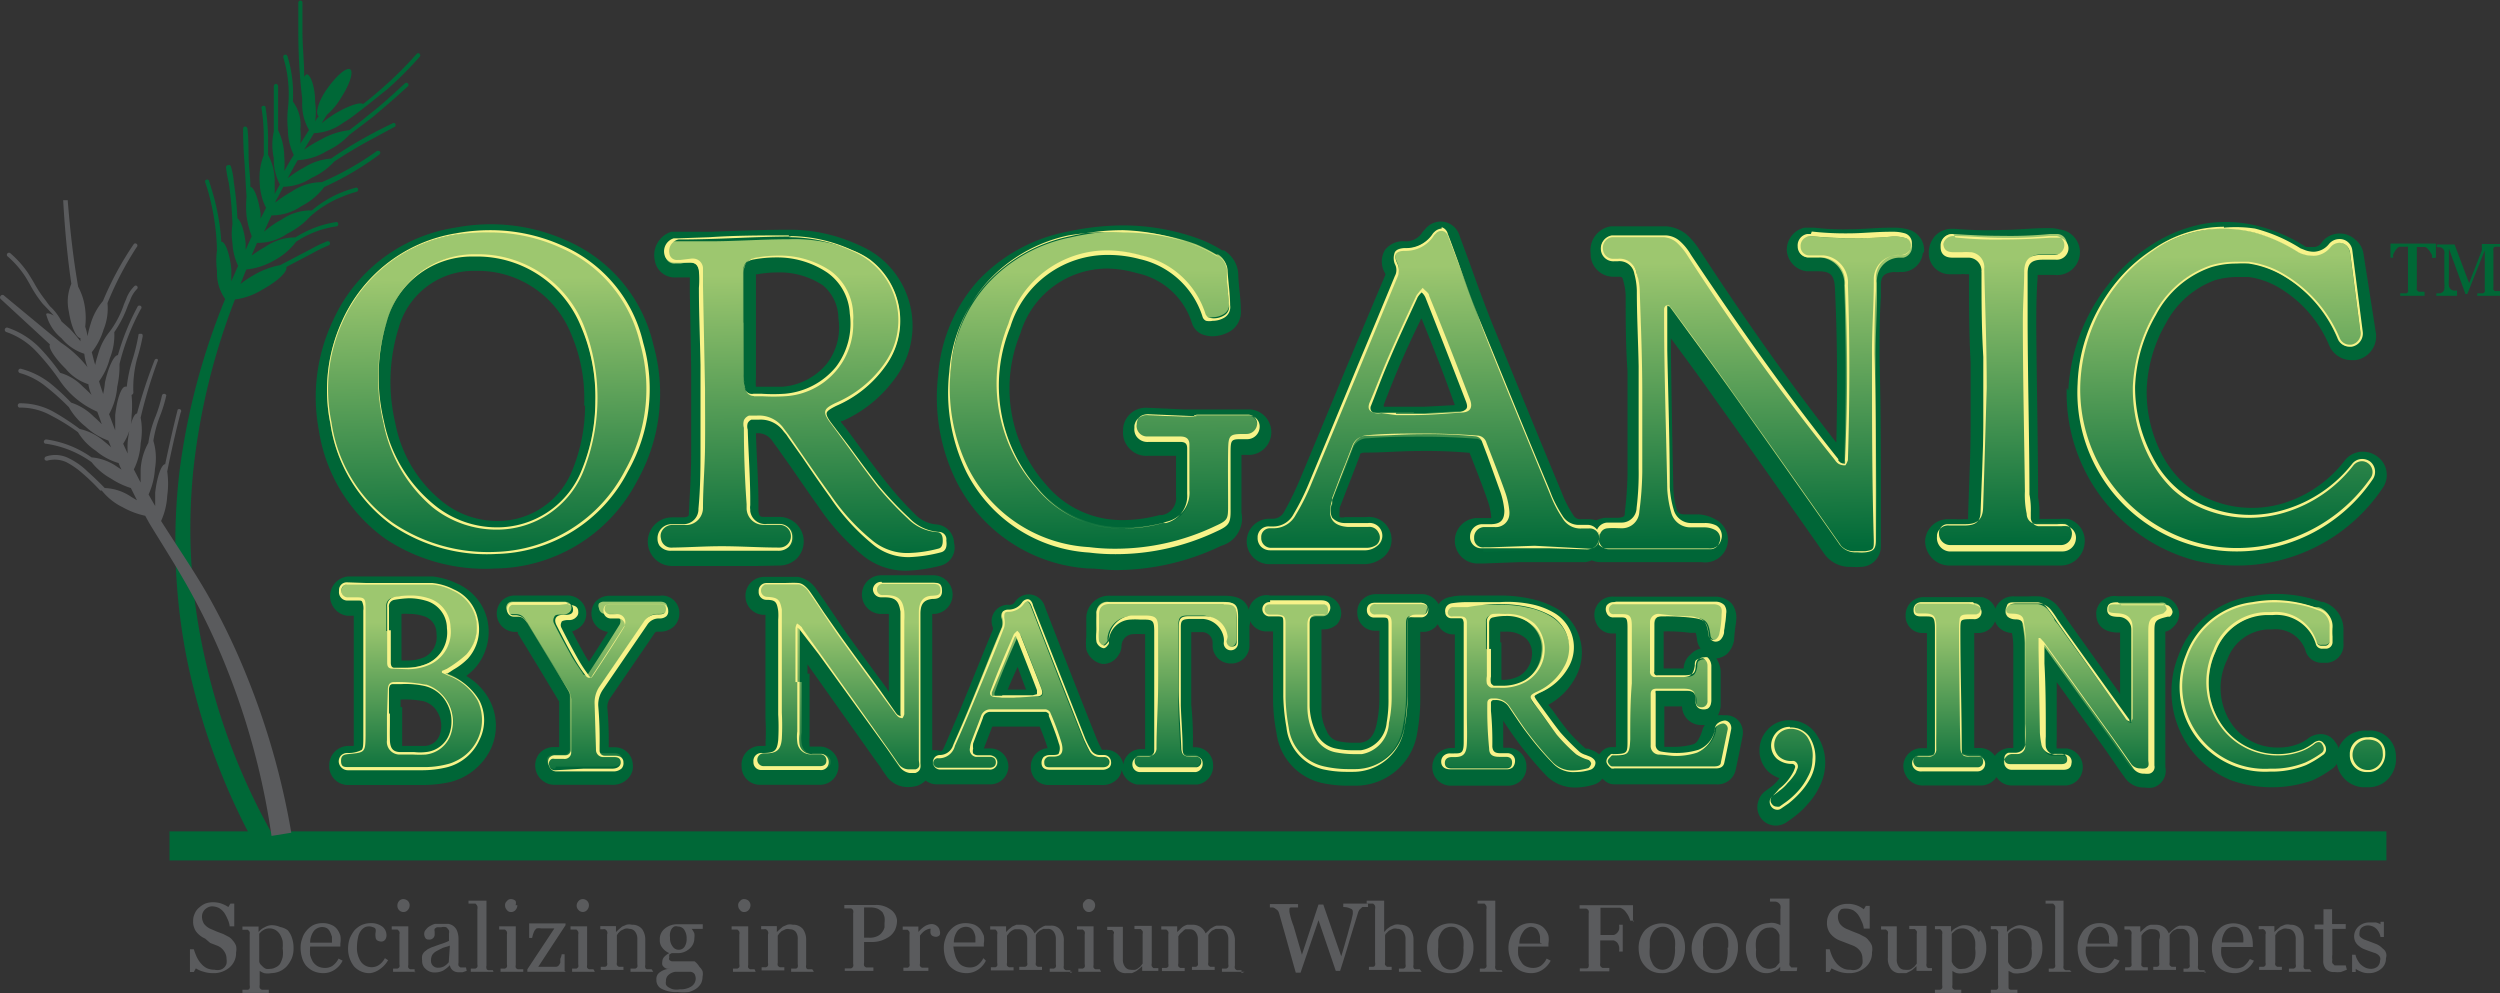 <svg xmlns="http://www.w3.org/2000/svg" xmlns:xlink="http://www.w3.org/1999/xlink" viewBox="0 0 110.03 43.71">
  <rect x="0" y="0" width="110.03" height="43.71" fill="#333333" stroke="none"/>
  <defs>
    <linearGradient id="a" x1="107.85" y1="262.95" x2="107.85" y2="255.7" gradientTransform="translate(-29 -228.47)" gradientUnits="userSpaceOnUse">
      <stop offset="0" stop-color="#006a39"/>
      <stop offset="1" stop-color="#9dc76f"/>
    </linearGradient>
    <linearGradient id="b" x1="106.28" y1="252.57" x2="106.12" y2="239.98" xlink:href="#a"/>
    <linearGradient id="c" x1="64.25" y1="253.12" x2="64.09" y2="240.53" xlink:href="#a"/>
    <linearGradient id="d" x1="50.5" y1="253.29" x2="50.34" y2="240.71" xlink:href="#a"/>
    <linearGradient id="e" x1="77.61" y1="252.94" x2="77.45" y2="240.36" xlink:href="#a"/>
    <linearGradient id="f" x1="91.95" y1="252.77" x2="91.79" y2="240.18" xlink:href="#a"/>
    <linearGradient id="g" x1="117.19" y1="252.43" x2="117.03" y2="239.84" xlink:href="#a"/>
    <linearGradient id="h" x1="120.77" y1="262.99" x2="120.77" y2="255.84" xlink:href="#a"/>
    <linearGradient id="i" x1="66.33" y1="262.99" x2="66.33" y2="255.85" xlink:href="#a"/>
    <linearGradient id="j" x1="95.77" y1="262.99" x2="95.77" y2="255.84" xlink:href="#a"/>
    <linearGradient id="k" x1="47.07" y1="262.99" x2="47.07" y2="255.85" xlink:href="#a"/>
    <linearGradient id="l" x1="88.18" y1="262.99" x2="88.18" y2="255.84" xlink:href="#a"/>
    <linearGradient id="m" x1="102.39" y1="262.99" x2="102.39" y2="255.84" xlink:href="#a"/>
    <linearGradient id="n" x1="73.89" y1="262.99" x2="73.89" y2="255.84" xlink:href="#a"/>
    <linearGradient id="o" x1="128.29" y1="262.99" x2="128.29" y2="255.84" xlink:href="#a"/>
    <linearGradient id="p" x1="54.8" y1="262.99" x2="54.8" y2="255.84" xlink:href="#a"/>
    <linearGradient id="q" x1="80.29" y1="262.99" x2="80.29" y2="255.84" xlink:href="#a"/>
    <linearGradient id="r" x1="114.73" y1="262.99" x2="114.73" y2="255.84" xlink:href="#a"/>
    <linearGradient id="s" x1="133.17" y1="263.02" x2="133.17" y2="255.46" xlink:href="#a"/>
    <linearGradient id="t" x1="127" y1="252.31" x2="126.84" y2="239.72" xlink:href="#a"/>
  </defs>
  <rect x="0.03" y="0.02" width="110" height="43.69" fill="none"/>
  <path d="M10.22,41.38a.68.68,0,0,1,.14.23.71.71,0,0,1,0,.29.83.83,0,0,1-.29.66,1.06,1.06,0,0,1-.73.25,1.34,1.34,0,0,1-.4-.06,1.19,1.19,0,0,1-.35-.15l-.09.16H8.33v-1H8.5a3.42,3.42,0,0,0,.13.34,1.32,1.32,0,0,0,.19.29.82.82,0,0,0,.25.2.8.8,0,0,0,.34.07.57.57,0,0,0,.26,0,.39.39,0,0,0,.27-.27.81.81,0,0,0,0-.22.57.57,0,0,0-.11-.33.64.64,0,0,0-.3-.24l-.31-.12L9,41.29a1,1,0,0,1-.39-.3.75.75,0,0,1-.14-.48.71.71,0,0,1,.07-.32.66.66,0,0,1,.2-.27A1,1,0,0,1,9,39.75a1,1,0,0,1,.35-.06,1.15,1.15,0,0,1,.37.06,1.4,1.4,0,0,1,.3.15l.09-.15h.17v1h-.2a1,1,0,0,0-.1-.33,1.51,1.51,0,0,0-.15-.28.74.74,0,0,0-.23-.2.71.71,0,0,0-.32-.07A.48.48,0,0,0,9,40a.43.43,0,0,0-.14.32.59.59,0,0,0,.09.32.75.75,0,0,0,.26.21l.3.13.29.11.25.13A.65.65,0,0,1,10.22,41.38Z" transform="translate(0.03 0.02)" fill="#5a5b5d"/>
  <path d="M12.63,40.92a.88.88,0,0,1,.19.34,1.37,1.37,0,0,1,.07.45,1.16,1.16,0,0,1-.08.45,1.38,1.38,0,0,1-.22.35,1,1,0,0,1-.31.22,1,1,0,0,1-.37.08.81.81,0,0,1-.31,0,.75.75,0,0,1-.2-.1h0v.62a.29.29,0,0,0,0,.13.16.16,0,0,0,.1.08h.3v.14H10.64v-.14h.24a.1.1,0,0,0,.08-.07.29.29,0,0,0,0-.13V41.1a.3.3,0,0,0,0-.1.28.28,0,0,0-.09-.1h-.23v-.14h.71V41h0a.71.71,0,0,1,.27-.21.62.62,0,0,1,.32-.09.9.9,0,0,1,.36.08A.8.8,0,0,1,12.63,40.92Zm-.34,1.49a1.34,1.34,0,0,0,.12-.3,1.28,1.28,0,0,0,0-.39,1.71,1.71,0,0,0,0-.32,1,1,0,0,0-.11-.28.61.61,0,0,0-.19-.2.54.54,0,0,0-.28-.08.48.48,0,0,0-.26.07.61.61,0,0,0-.19.17v1.23a.34.34,0,0,0,.06.12l.1.1a.42.42,0,0,0,.14.09.54.54,0,0,0,.18,0,.46.46,0,0,0,.23-.06A.5.5,0,0,0,12.29,42.41Z" transform="translate(0.03 0.02)" fill="#5a5b5d"/>
  <path d="M15.05,42.26a1,1,0,0,1-.35.4.89.89,0,0,1-.5.15,1.12,1.12,0,0,1-.44-.09,1.08,1.08,0,0,1-.32-.24,1,1,0,0,1-.18-.36,1.54,1.54,0,0,1-.06-.43,1.09,1.09,0,0,1,.07-.4.92.92,0,0,1,.19-.35,1,1,0,0,1,.29-.24.9.9,0,0,1,.4-.09.87.87,0,0,1,.39.07.6.6,0,0,1,.27.2.92.92,0,0,1,.14.28,1,1,0,0,1,0,.34v.14H13.62a2.41,2.41,0,0,0,0,.38,1.48,1.48,0,0,0,.12.29.7.7,0,0,0,.22.2.71.71,0,0,0,.32.07.59.59,0,0,0,.32-.09.84.84,0,0,0,.27-.32Zm-.47-.79v-.26A1.8,1.8,0,0,0,14.5,41a.4.4,0,0,0-.13-.16.43.43,0,0,0-.22-.06.49.49,0,0,0-.37.18.86.86,0,0,0-.16.51h1Z" transform="translate(0.03 0.02)" fill="#5a5b5d"/>
  <path d="M16.26,42.81a.91.91,0,0,1-.71-.3,1.25,1.25,0,0,1-.26-.81,1.41,1.41,0,0,1,.07-.41,1.51,1.51,0,0,1,.2-.35,1,1,0,0,1,.31-.24,1,1,0,0,1,.41-.09.81.81,0,0,1,.5.14.48.48,0,0,1,.2.4.33.33,0,0,1-.06.19.21.21,0,0,1-.16.08.36.36,0,0,1-.2-.06.2.2,0,0,1-.06-.14.67.67,0,0,1,0-.2.38.38,0,0,0,0-.15.15.15,0,0,0-.11-.08.45.45,0,0,0-.36,0,.55.55,0,0,0-.18.16.7.7,0,0,0-.12.28,2.1,2.1,0,0,0-.05.43,1.1,1.1,0,0,0,.17.64.58.58,0,0,0,.8.15.83.83,0,0,0,.26-.3l.14.09a1.18,1.18,0,0,1-.37.4A.91.91,0,0,1,16.26,42.81Z" transform="translate(0.03 0.02)" fill="#5a5b5d"/>
  <path d="M18.27,42.75h-1v-.14h.19a.16.16,0,0,0,.09-.07.24.24,0,0,0,0-.12V41.11a.24.24,0,0,0,0-.12.28.28,0,0,0-.09-.1h-.25v-.14h.73v1.7a.24.24,0,0,0,0,.12.16.16,0,0,0,.09.07h.19v.14ZM18,39.82a.32.32,0,0,1-.08.21.25.25,0,0,1-.2.09.27.27,0,0,1-.26-.28h0a.29.29,0,0,1,.07-.2.25.25,0,0,1,.19-.09.3.3,0,0,1,.2.08A.27.27,0,0,1,18,39.82Z" transform="translate(0.03 0.02)" fill="#5a5b5d"/>
  <path d="M20.51,42.71l-.18.06h-.17a.4.4,0,0,1-.26-.08.36.36,0,0,1-.13-.23h0a1.38,1.38,0,0,1-.3.24.84.84,0,0,1-.38.08.54.54,0,0,1-.38-.15.44.44,0,0,1-.16-.37.81.81,0,0,1,0-.22.42.42,0,0,1,.1-.17l.14-.11.16-.08.39-.14a2.62,2.62,0,0,0,.39-.15v-.31a.38.38,0,0,0,0-.15.53.53,0,0,0-.12-.14.41.41,0,0,0-.22,0h-.18a.26.26,0,0,0-.11.07.24.24,0,0,0,0,.12v.15a.21.21,0,0,1-.07.14.22.22,0,0,1-.19.06.15.15,0,0,1-.15-.07.34.34,0,0,1-.05-.17.26.26,0,0,1,.07-.19.55.55,0,0,1,.18-.16.94.94,0,0,1,.23-.1h.57a.51.51,0,0,1,.24.1.5.5,0,0,1,.16.22,1,1,0,0,1,.06.34v1.05a.29.29,0,0,0,0,.13.24.24,0,0,0,.09.08h.24Zm-.74-1.11-.32.1-.25.13A.55.55,0,0,0,19,42a.46.46,0,0,0-.06.23.31.31,0,0,0,.09.26.31.31,0,0,0,.24.08.48.48,0,0,0,.26-.07.77.77,0,0,0,.19-.17Z" transform="translate(0.03 0.02)" fill="#5a5b5d"/>
  <path d="M21.69,42.75h-1v-.14h.2a.16.16,0,0,0,.09-.07.24.24,0,0,0,0-.12V40a.33.33,0,0,0,0-.14.44.44,0,0,0-.08-.11h-.31v-.13h.79v2.86a.24.24,0,0,0,0,.12s0,.06.08.08h.2Z" transform="translate(0.03 0.02)" fill="#5a5b5d"/>
  <path d="M23,42.75H22v-.14h.19a.16.16,0,0,0,.09-.07.24.24,0,0,0,0-.12V41.11a.24.24,0,0,0,0-.12.28.28,0,0,0-.09-.1h-.25v-.14h.73v1.7a.24.24,0,0,0,0,.12.16.16,0,0,0,.09.07H23Zm-.26-2.93a.32.32,0,0,1-.08.21.25.25,0,0,1-.2.09.21.21,0,0,1-.18-.09.27.27,0,0,1-.08-.19.22.22,0,0,1,.08-.2.21.21,0,0,1,.18-.09.3.3,0,0,1,.2.08.26.26,0,0,1,0,.19Z" transform="translate(0.03 0.02)" fill="#5a5b5d"/>
  <path d="M24.87,42.75H23.18v-.11l1.19-1.8h-.59a.61.61,0,0,0-.19,0,.39.39,0,0,0-.11.13,1.4,1.4,0,0,0-.09.29h-.13v-.64h1.6v.08l-1.2,1.83h.77a.16.16,0,0,0,.13-.06.47.47,0,0,0,.07-.12v-.17a.66.66,0,0,0,.06-.2h.13v.73Z" transform="translate(0.03 0.02)" fill="#5a5b5d"/>
  <path d="M26.15,42.75h-1v-.14h.19a.18.18,0,0,0,.08-.07.24.24,0,0,0,0-.12V41.11a.24.24,0,0,0,0-.12.39.39,0,0,0-.08-.1h-.26v-.14h.73v1.7a.24.24,0,0,0,0,.12.16.16,0,0,0,.09.07h.19Zm-.26-2.93a.32.32,0,0,1-.08.21.25.25,0,0,1-.38,0,.27.27,0,0,1-.08-.19.3.3,0,0,1,.08-.2.25.25,0,0,1,.19-.09.27.27,0,0,1,.27.27Z" transform="translate(0.03 0.02)" fill="#5a5b5d"/>
  <path d="M28.72,42.75h-1v-.14h.21a.16.16,0,0,0,.09-.07.24.24,0,0,0,0-.12v-1.1a.52.52,0,0,0-.1-.34.32.32,0,0,0-.26-.12.34.34,0,0,0-.2,0l-.17.08-.11.11-.06.09v1.2a.21.21,0,0,0,0,.11.18.18,0,0,0,.09.08h.2v.14h-1v-.14h.19a.13.13,0,0,0,.09-.07.24.24,0,0,0,0-.12V41.11a.18.18,0,0,0-.09-.23.14.14,0,0,0-.09,0h-.12v-.14h.69V41h0l.13-.12.14-.12.19-.08a.49.49,0,0,1,.24,0,.55.55,0,0,1,.45.19.81.81,0,0,1,.14.5v1.08a.24.24,0,0,0,0,.12.1.1,0,0,0,.08.07h.2Z" transform="translate(0.03 0.02)" fill="#5a5b5d"/>
  <path d="M30.76,42.54a.59.59,0,0,1,.13.18.53.53,0,0,1,0,.25.67.67,0,0,1-.06.28.74.74,0,0,1-.2.23,1.06,1.06,0,0,1-.34.16,2,2,0,0,1-.49,0,1.35,1.35,0,0,1-.71-.14.42.42,0,0,1-.23-.4.35.35,0,0,1,.17-.34.74.74,0,0,1,.43-.14h-.13a.34.34,0,0,1-.12-.06.31.31,0,0,1-.09-.11.38.38,0,0,1,0-.15.3.3,0,0,1,.08-.2.66.66,0,0,1,.23-.17h0a.73.73,0,0,1-.31-.24.49.49,0,0,1-.11-.35.58.58,0,0,1,.22-.49.83.83,0,0,1,.56-.19H30.9v.2h-.49a.82.82,0,0,1,.12.2.74.74,0,0,1,0,.21.6.6,0,0,1-.22.47.76.76,0,0,1-.52.19h-.26l-.1.06a.24.24,0,0,0,0,.12.13.13,0,0,0,0,.12.24.24,0,0,0,.11.06h1A.92.92,0,0,1,30.76,42.54Zm-.17.51a.46.46,0,0,0-.05-.2.27.27,0,0,0-.17-.1H29.7a.56.56,0,0,0-.32.15.34.34,0,0,0-.1.27.33.33,0,0,0,0,.14.25.25,0,0,0,.11.12.72.72,0,0,0,.2.09.81.81,0,0,0,.31,0,.85.85,0,0,0,.49-.12A.42.42,0,0,0,30.59,43.05Zm-.4-1.75a.67.67,0,0,0-.1-.39.32.32,0,0,0-.28-.15.25.25,0,0,0-.17,0,.34.34,0,0,0-.12.12.49.49,0,0,0-.06.17.67.67,0,0,0,0,.2.57.57,0,0,0,.11.38.31.31,0,0,0,.26.15.3.3,0,0,0,.28-.15A.62.62,0,0,0,30.19,41.3Z" transform="translate(0.03 0.02)" fill="#5a5b5d"/>
  <path d="M33.23,42.75h-1v-.14h.19a.16.16,0,0,0,.09-.07.24.24,0,0,0,0-.12V41.11a.24.24,0,0,0,0-.12.28.28,0,0,0-.09-.1h-.25v-.14h.73v1.7a.24.24,0,0,0,0,.12.16.16,0,0,0,.09.07h.19ZM33,39.82a.32.32,0,0,1-.08.21.25.25,0,0,1-.2.09.21.21,0,0,1-.18-.09.27.27,0,0,1-.08-.19.22.22,0,0,1,.08-.2.21.21,0,0,1,.18-.09.3.3,0,0,1,.2.08A.27.27,0,0,1,33,39.82Z" transform="translate(0.03 0.02)" fill="#5a5b5d"/>
  <path d="M35.79,42.75h-1v-.14H35a.1.1,0,0,0,.08-.07.24.24,0,0,0,0-.12v-1.1A.51.51,0,0,0,35,41a.32.32,0,0,0-.26-.12.34.34,0,0,0-.2,0l-.17.08-.11.11-.06.09v1.2a.21.21,0,0,0,0,.11.18.18,0,0,0,.09.08h.2v.14h-1v-.14h.19a.13.13,0,0,0,.09-.07.24.24,0,0,0,0-.12V41.11a.18.18,0,0,0-.09-.23.14.14,0,0,0-.09,0h-.12v-.14h.69V41h0l.13-.12.14-.12.19-.08a.49.49,0,0,1,.24,0,.55.55,0,0,1,.45.19.81.81,0,0,1,.14.5v1.08a.24.24,0,0,0,0,.12.1.1,0,0,0,.08.07h.19Z" transform="translate(0.03 0.02)" fill="#5a5b5d"/>
  <path d="M39.45,40.49a1,1,0,0,1-.09.42.83.83,0,0,1-.26.3,1.62,1.62,0,0,1-.35.17,1.4,1.4,0,0,1-.41.06H38v.91a.29.29,0,0,0,0,.13.16.16,0,0,0,.1.08h.31v.15H37.15V42.6h.28a.18.18,0,0,0,.09-.08.29.29,0,0,0,0-.13V40.18a.29.29,0,0,0,0-.13.15.15,0,0,0-.1-.09h-.29v-.15H38.5a1.06,1.06,0,0,1,.68.21A.64.64,0,0,1,39.45,40.49ZM38.8,41a.51.51,0,0,0,.1-.21V40.6a1,1,0,0,0,0-.25.85.85,0,0,0-.09-.22.75.75,0,0,0-.2-.15.77.77,0,0,0-.3-.06H38v1.33h.22a.79.79,0,0,0,.37-.07A.52.52,0,0,0,38.8,41Z" transform="translate(0.03 0.02)" fill="#5a5b5d"/>
  <path d="M41.33,40.94a.31.31,0,0,1,0,.19.21.21,0,0,1-.16.08.31.31,0,0,1-.19-.06.2.2,0,0,1-.06-.14v-.08a.11.11,0,0,0,0-.08.63.63,0,0,0-.23.08.84.84,0,0,0-.23.23v1.22a.24.24,0,0,0,0,.12.22.22,0,0,0,.09.07h.28v.14h-1.1v-.14h.19A.16.16,0,0,0,40,42.5a.24.24,0,0,0,0-.12V41.11A.41.41,0,0,0,40,41a.28.28,0,0,0-.09-.1H39.7v-.14h.69V41h0a1.2,1.2,0,0,1,.29-.26.62.62,0,0,1,.3-.09.35.35,0,0,1,.22.08A.32.32,0,0,1,41.33,40.94Z" transform="translate(0.03 0.02)" fill="#5a5b5d"/>
  <path d="M43.36,42.26a1,1,0,0,1-.35.4.89.89,0,0,1-.5.15,1.12,1.12,0,0,1-.44-.09,1.08,1.08,0,0,1-.32-.24,1,1,0,0,1-.18-.36,1.54,1.54,0,0,1-.06-.43,1.09,1.09,0,0,1,.07-.4.92.92,0,0,1,.19-.35,1,1,0,0,1,.29-.24.9.9,0,0,1,.4-.09,1.09,1.09,0,0,1,.4.07.73.73,0,0,1,.26.2,1.51,1.51,0,0,1,.15.28,1,1,0,0,1,0,.34v.14H41.93A2.29,2.29,0,0,0,42,42a.84.84,0,0,0,.13.29.45.45,0,0,0,.21.2.71.71,0,0,0,.32.07.59.59,0,0,0,.32-.09.84.84,0,0,0,.27-.32Zm-.46-.79v-.26a.81.81,0,0,0-.07-.22.4.4,0,0,0-.13-.16.43.43,0,0,0-.22-.06.49.49,0,0,0-.37.18.86.86,0,0,0-.16.51h.95Z" transform="translate(0.03 0.02)" fill="#5a5b5d"/>
  <path d="M47.17,42.75h-1v-.14h.18a.16.16,0,0,0,.09-.07.24.24,0,0,0,0-.12v-1.1a.52.52,0,0,0-.1-.34.3.3,0,0,0-.25-.12h-.2l-.16.08-.11.1-.06.09v1.21a.24.24,0,0,0,0,.12l.08.07h.19v.14h-1v-.14h.26a.16.16,0,0,0,.09-.07.24.24,0,0,0,0-.12v-1a.48.48,0,0,0-.11-.34.3.3,0,0,0-.25-.12h-.19a.56.56,0,0,0-.17.09.47.47,0,0,0-.1.1l-.07.09v1.19a.29.29,0,0,0,0,.13.22.22,0,0,0,.09.07h.2v.14h-1v-.14h.2a.16.16,0,0,0,.08-.06.29.29,0,0,0,0-.13V41.11a.24.24,0,0,0,0-.12.39.39,0,0,0-.08-.1h-.23v-.14h.7V41h0l.12-.12.15-.12.18-.08h.24a.61.61,0,0,1,.35.11.62.62,0,0,1,.21.27l.13-.13a.61.61,0,0,1,.16-.12.66.66,0,0,1,.19-.09h.24a.49.49,0,0,1,.41.17.73.73,0,0,1,.16.53v1.06a.24.24,0,0,0,0,.12.18.18,0,0,0,.09.08h.2v.13Z" transform="translate(0.03 0.02)" fill="#5a5b5d"/>
  <path d="M48.43,42.75h-1v-.14h.19a.16.16,0,0,0,.09-.07.24.24,0,0,0,0-.12V41.11a.24.24,0,0,0,0-.12.28.28,0,0,0-.09-.1h-.25v-.14h.73v1.7a.24.24,0,0,0,0,.12.16.16,0,0,0,.09.07h.19Zm-.26-2.93a.32.32,0,0,1-.08.21.25.25,0,0,1-.2.09.21.21,0,0,1-.18-.09.27.27,0,0,1-.08-.19.22.22,0,0,1,.08-.2.21.21,0,0,1,.18-.09.3.3,0,0,1,.2.08A.27.27,0,0,1,48.17,39.82Z" transform="translate(0.03 0.02)" fill="#5a5b5d"/>
  <path d="M50.93,42.71l-.69,0h0V42.5h0l-.12.11-.14.11-.19.09h-.25a.49.49,0,0,1-.42-.18.87.87,0,0,1-.14-.52v-1A.29.29,0,0,0,49,41l-.08-.09h-.22v-.14h.69V42.2a.52.52,0,0,0,.1.34.3.3,0,0,0,.24.12.74.74,0,0,0,.21,0,.38.38,0,0,0,.15-.09.28.28,0,0,0,.1-.09l.07-.09v-1.3a.29.29,0,0,0,0-.13l-.08-.09h-.28v-.14h.76v1.65a.24.24,0,0,0,0,.12.24.24,0,0,0,.08.09h.21v.12Z" transform="translate(0.03 0.02)" fill="#5a5b5d"/>
  <path d="M54.75,42.75h-1v-.14h.19a.16.16,0,0,0,.09-.07.24.24,0,0,0,0-.12v-1.1a.52.52,0,0,0-.1-.34.3.3,0,0,0-.25-.12h-.2l-.17.08-.1.1-.06.09v1.21a.24.24,0,0,0,0,.12.22.22,0,0,0,.09.07h.19v.14h-1v-.14h.18a.18.18,0,0,0,.08-.07.24.24,0,0,0,0-.12v-1a.52.52,0,0,0-.1-.34.3.3,0,0,0-.25-.12h-.2A.51.51,0,0,0,52,41a.52.52,0,0,0-.11.1l-.06.09v1.19a.29.29,0,0,0,0,.13.22.22,0,0,0,.09.07h.19v.14h-1v-.14h.19a.15.15,0,0,0,.09-.06.29.29,0,0,0,0-.13V41.11a.24.24,0,0,0,0-.12.28.28,0,0,0-.09-.1h-.22v-.14h.7V41h0l.13-.12a.6.6,0,0,1,.32-.2h.24a.61.61,0,0,1,.35.11.62.62,0,0,1,.21.27l.14-.13a.44.44,0,0,1,.15-.12.66.66,0,0,1,.19-.09h.24a.52.52,0,0,1,.42.17.82.82,0,0,1,.15.53v1.06a.24.24,0,0,0,0,.12.18.18,0,0,0,.09.08h.2v.13Z" transform="translate(0.03 0.02)" fill="#5a5b5d"/>
  <path d="M60.18,39.9h-.25l-.12.11a.53.53,0,0,0-.08.17l-.35,1.14c-.13.44-.27.9-.43,1.39h-.19L58,40.48l-.79,2.31H57c-.14-.49-.28-1-.43-1.54l-.3-1.06a.61.61,0,0,0-.05-.12.48.48,0,0,0-.11-.09.23.23,0,0,0-.12-.06h-.13v-.15H57.1v.15h-.27c-.07,0-.11,0-.11.08v.11a3.19,3.19,0,0,0,.18.62L57.27,42,58,39.79h.21L59,42.07c.11-.35.19-.65.27-.92l.18-.67.06-.27v-.12a.13.13,0,0,0-.1-.12.71.71,0,0,0-.32-.07v-.15h1.09Z" transform="translate(0.03 0.02)" fill="#5a5b5d"/>
  <path d="M62.54,42.75h-1v-.14h.2a.13.13,0,0,0,.09-.07.24.24,0,0,0,0-.12v-1.1a.52.52,0,0,0-.1-.34.32.32,0,0,0-.26-.12.34.34,0,0,0-.2,0l-.17.08-.11.11a.24.24,0,0,0-.06.09v1.19a.24.24,0,0,0,0,.12l.08.08h.21v.14h-1v-.14h.19a.1.1,0,0,0,.08-.07.24.24,0,0,0,0-.12V40a.38.38,0,0,0,0-.15.22.22,0,0,0-.09-.1h-.28v-.13h.77V41h0l.12-.13.15-.11.19-.08a.53.53,0,0,1,.25,0,.55.55,0,0,1,.43.18.79.79,0,0,1,.15.51v1.08a.24.24,0,0,0,0,.12.1.1,0,0,0,.08.07h.2Z" transform="translate(0.03 0.02)" fill="#5a5b5d"/>
  <path d="M64.82,41.69a1.25,1.25,0,0,1-.07.43,1,1,0,0,1-.54.61.92.92,0,0,1-.43.08,1,1,0,0,1-.38-.07,1,1,0,0,1-.32-.22,1.11,1.11,0,0,1-.22-.34,1.44,1.44,0,0,1-.08-.46,1.13,1.13,0,0,1,.29-.8,1.05,1.05,0,0,1,1.47,0A1.1,1.1,0,0,1,64.82,41.69Zm-.44,0a1.82,1.82,0,0,0,0-.33,1.71,1.71,0,0,0-.09-.3.72.72,0,0,0-.18-.21.43.43,0,0,0-.27-.08.54.54,0,0,0-.28.08.57.57,0,0,0-.19.22.76.76,0,0,0-.1.3v.31a2.41,2.41,0,0,0,0,.38,1.15,1.15,0,0,0,.11.31.46.46,0,0,0,.18.21.5.5,0,0,0,.27.08.47.47,0,0,0,.42-.26A1.45,1.45,0,0,0,64.38,41.69Z" transform="translate(0.03 0.02)" fill="#5a5b5d"/>
  <path d="M66.1,42.75h-1v-.14h.2a.16.16,0,0,0,.09-.07.24.24,0,0,0,0-.12V40a.33.33,0,0,0,0-.14.44.44,0,0,0-.08-.11H65v-.13h.78v2.86a.24.24,0,0,0,0,.12.16.16,0,0,0,.08.08h.2Z" transform="translate(0.03 0.02)" fill="#5a5b5d"/>
  <path d="M68.22,42.26a1.06,1.06,0,0,1-.36.4.89.89,0,0,1-.5.15,1.12,1.12,0,0,1-.44-.09.89.89,0,0,1-.49-.6,1.25,1.25,0,0,1-.07-.43,1.09,1.09,0,0,1,.07-.4.92.92,0,0,1,.19-.35.89.89,0,0,1,.3-.24.9.9,0,0,1,.4-.09,1,1,0,0,1,.39.07.63.63,0,0,1,.26.2.76.76,0,0,1,.15.28,1,1,0,0,1,0,.34v.14H66.79a2.41,2.41,0,0,0,0,.38.84.84,0,0,0,.13.29.45.45,0,0,0,.21.2.71.71,0,0,0,.32.07.63.63,0,0,0,.33-.09.82.82,0,0,0,.26-.32Zm-.47-.79v-.26a.57.57,0,0,0-.07-.22.34.34,0,0,0-.13-.16.43.43,0,0,0-.22-.06A.49.49,0,0,0,67,41a.86.86,0,0,0-.16.51h1Z" transform="translate(0.03 0.02)" fill="#5a5b5d"/>
  <path d="M71.88,40.5h-.16a1,1,0,0,0-.18-.36.51.51,0,0,0-.27-.21h-.86v1.2H71a.31.31,0,0,0,.15-.1.39.39,0,0,0,.08-.14.74.74,0,0,0,0-.21h.16v1.18h-.16a.81.81,0,0,0,0-.22.53.53,0,0,0-.08-.17.34.34,0,0,0-.16-.1H70.4v1a.24.24,0,0,0,0,.12.22.22,0,0,0,.1.09h.3v.15H69.5V42.6h.3a.09.09,0,0,0,.09-.08.29.29,0,0,0,0-.13v-2.2a.29.29,0,0,0,0-.13.22.22,0,0,0-.1-.09h-.3v-.15h2.35v.75Z" transform="translate(0.03 0.02)" fill="#5a5b5d"/>
  <path d="M74.13,41.69a1.25,1.25,0,0,1-.07.43,1,1,0,0,1-.2.36.94.94,0,0,1-.34.25.92.92,0,0,1-.43.08,1,1,0,0,1-.38-.07.87.87,0,0,1-.32-.22,1,1,0,0,1-.22-.34,1.44,1.44,0,0,1-.08-.46,1.17,1.17,0,0,1,.28-.8,1.06,1.06,0,0,1,1.48,0A1.1,1.1,0,0,1,74.13,41.69Zm-.44,0a1.82,1.82,0,0,0,0-.33,1.71,1.71,0,0,0-.09-.3.72.72,0,0,0-.18-.21.43.43,0,0,0-.27-.08.54.54,0,0,0-.28.08.57.57,0,0,0-.19.22.76.76,0,0,0-.1.3v.31a2.41,2.41,0,0,0,0,.38,1.15,1.15,0,0,0,.11.31.46.46,0,0,0,.18.21.5.5,0,0,0,.27.08.47.47,0,0,0,.42-.26A1.45,1.45,0,0,0,73.69,41.69Z" transform="translate(0.03 0.02)" fill="#5a5b5d"/>
  <path d="M76.46,41.69a1.25,1.25,0,0,1-.07.43,1,1,0,0,1-.19.36.94.94,0,0,1-.34.25,1,1,0,0,1-.44.08,1,1,0,0,1-.38-.07,1,1,0,0,1-.32-.22,1.08,1.08,0,0,1-.21-.34,1.25,1.25,0,0,1,.2-1.26,1,1,0,0,1,.75-.31.94.94,0,0,1,.72.29A1.1,1.1,0,0,1,76.46,41.69Zm-.43,0a1.82,1.82,0,0,0,0-.33,1.71,1.71,0,0,0-.09-.3.72.72,0,0,0-.18-.21.38.38,0,0,0-.27-.08.54.54,0,0,0-.28.08.67.67,0,0,0-.19.22,1.71,1.71,0,0,0-.09.3,1.61,1.61,0,0,0,0,.31,2.41,2.41,0,0,0,0,.38,1.15,1.15,0,0,0,.11.31.72.72,0,0,0,.18.21.5.5,0,0,0,.27.08.47.47,0,0,0,.42-.26,1.43,1.43,0,0,0,.09-.71Z" transform="translate(0.03 0.02)" fill="#5a5b5d"/>
  <path d="M79.05,42.72h-.73v-.19h0a.6.6,0,0,1-.27.2.73.73,0,0,1-.33.08.72.72,0,0,1-.35-.08.89.89,0,0,1-.29-.22,1.08,1.08,0,0,1-.19-.35,1.38,1.38,0,0,1-.08-.45,1.26,1.26,0,0,1,.08-.43,1.34,1.34,0,0,1,.22-.36,1,1,0,0,1,.69-.31.71.71,0,0,1,.29,0,1,1,0,0,1,.24.09V40a.49.49,0,0,0,0-.17.27.27,0,0,0-.24-.17h-.22v-.13h.86v2.81a.29.29,0,0,0,0,.13l.08.09h.26Zm-.76-.37V41.13L78.23,41l-.1-.12L78,40.81a.61.61,0,0,0-.19,0,.39.39,0,0,0-.23.07.47.47,0,0,0-.19.18.81.81,0,0,0-.13.3,1.41,1.41,0,0,0,0,.41,1.71,1.71,0,0,0,0,.32.81.81,0,0,0,.11.27.58.58,0,0,0,.19.19.61.61,0,0,0,.56,0Z" transform="translate(0.03 0.02)" fill="#5a5b5d"/>
  <path d="M82.22,41.38a.68.68,0,0,1,.14.23.71.71,0,0,1,0,.29.81.81,0,0,1-.3.66,1.06,1.06,0,0,1-.73.25,1.34,1.34,0,0,1-.4-.06,2.17,2.17,0,0,1-.35-.15l-.09.16h-.16v-1h.17a2,2,0,0,0,.12.34,1.32,1.32,0,0,0,.19.29.86.86,0,0,0,.26.2.67.67,0,0,0,.34.07.53.53,0,0,0,.25,0,.4.4,0,0,0,.18-.1.59.59,0,0,0,.1-.17.81.81,0,0,0,0-.22.56.56,0,0,0-.1-.33.73.73,0,0,0-.31-.24l-.31-.12-.31-.12a1,1,0,0,1-.39-.3.75.75,0,0,1-.14-.48.71.71,0,0,1,.07-.32.66.66,0,0,1,.2-.27,1.05,1.05,0,0,1,.29-.17,1,1,0,0,1,.34-.06A1.13,1.13,0,0,1,82,40l.09-.15h.17v1H82a1,1,0,0,0-.1-.33,1.51,1.51,0,0,0-.15-.28.83.83,0,0,0-.22-.2.75.75,0,0,0-.33-.07A.46.46,0,0,0,81,40a.43.43,0,0,0-.14.32.59.59,0,0,0,.09.32.75.75,0,0,0,.26.21l.31.13.28.11.25.13A.52.52,0,0,1,82.22,41.38Z" transform="translate(0.03 0.02)" fill="#5a5b5d"/>
  <path d="M85,42.71l-.68,0h0V42.5h0l-.12.11a.58.58,0,0,1-.15.11l-.18.09h-.25a.49.49,0,0,1-.42-.18.75.75,0,0,1-.14-.52v-1a.29.29,0,0,0,0-.13.38.38,0,0,0-.09-.09h-.21v-.14h.69V42.2a.52.52,0,0,0,.1.34.3.3,0,0,0,.25.12.74.74,0,0,0,.21,0,.38.38,0,0,0,.15-.09.28.28,0,0,0,.1-.09l.07-.09v-1.3a.29.29,0,0,0,0-.13l-.08-.09H84v-.14h.76v1.65a.24.24,0,0,0,0,.12.14.14,0,0,0,.08.09H85v.12Z" transform="translate(0.03 0.02)" fill="#5a5b5d"/>
  <path d="M87.12,40.92a.9.9,0,0,1,.2.34,1.41,1.41,0,0,1,.07.45,1.14,1.14,0,0,1-.3.8,1,1,0,0,1-.32.22,1,1,0,0,1-.37.08.76.76,0,0,1-.3,0,.54.54,0,0,1-.2-.1h0v.62a.29.29,0,0,0,0,.13.18.18,0,0,0,.09.08h.3v.14H85.13v-.14h.23a.16.16,0,0,0,.09-.07.29.29,0,0,0,0-.13V41.1a.24.24,0,0,0,0-.12.39.39,0,0,0-.08-.1.21.21,0,0,0-.11,0h-.13v-.14h.71V41h0a.71.71,0,0,1,.27-.21.63.63,0,0,1,.33-.09.78.78,0,0,1,.63.31Zm-.34,1.49a.79.79,0,0,0,.12-.3,1.27,1.27,0,0,0,0-.39,1.71,1.71,0,0,0,0-.32.94.94,0,0,0-.1-.28.61.61,0,0,0-.19-.2.54.54,0,0,0-.28-.08.52.52,0,0,0-.27.07,1.54,1.54,0,0,0-.19.17v1.23l.06.12a.47.47,0,0,0,.1.1.42.42,0,0,0,.14.09.61.61,0,0,0,.19,0,.46.46,0,0,0,.23-.06A.55.55,0,0,0,86.78,42.41Z" transform="translate(0.03 0.02)" fill="#5a5b5d"/>
  <path d="M89.6,40.92a.88.88,0,0,1,.19.34,1.37,1.37,0,0,1,.07.45,1.16,1.16,0,0,1-.08.45,1.38,1.38,0,0,1-.22.35,1,1,0,0,1-.31.22,1,1,0,0,1-.37.08.81.81,0,0,1-.31,0l-.2-.1h0v.75s0,.06.09.08h.3v.14H87.59v-.14h.24a.1.1,0,0,0,.08-.07.29.29,0,0,0,0-.13V41.1a.24.24,0,0,0,0-.12.39.39,0,0,0-.08-.1.21.21,0,0,0-.11,0h-.13v-.14h.71V41h0a.83.83,0,0,1,.28-.21.62.62,0,0,1,.32-.09,1.53,1.53,0,0,1,.7.25Zm-.34,1.49a1.34,1.34,0,0,0,.12-.3,1.28,1.28,0,0,0,0-.39,1.71,1.71,0,0,0,0-.32,1,1,0,0,0-.11-.28.61.61,0,0,0-.19-.2.54.54,0,0,0-.28-.08.48.48,0,0,0-.26.07.61.61,0,0,0-.19.17v1.23a.34.34,0,0,0,.06.12.47.47,0,0,0,.1.1.42.42,0,0,0,.14.09.54.54,0,0,0,.18,0,.46.46,0,0,0,.23-.06A.5.5,0,0,0,89.26,42.41Z" transform="translate(0.03 0.02)" fill="#5a5b5d"/>
  <path d="M91.14,42.75h-1v-.14h.19a.16.16,0,0,0,.09-.07.24.24,0,0,0,0-.12V40a.33.33,0,0,0,0-.14.31.31,0,0,0-.09-.11H90v-.13h.79v2.86a.24.24,0,0,0,0,.12.18.18,0,0,0,.09.08h.19Z" transform="translate(0.03 0.02)" fill="#5a5b5d"/>
  <path d="M93.26,42.26a1,1,0,0,1-.35.4.92.92,0,0,1-.51.15,1.12,1.12,0,0,1-.44-.09,1,1,0,0,1-.31-.24,1,1,0,0,1-.18-.36,1.54,1.54,0,0,1-.06-.43,1.34,1.34,0,0,1,.06-.4,1.7,1.7,0,0,1,.19-.35,1,1,0,0,1,.3-.24.9.9,0,0,1,.4-.09.87.87,0,0,1,.39.07.6.6,0,0,1,.27.2.92.92,0,0,1,.14.28,1,1,0,0,1,0,.34v.14H91.78a1.21,1.21,0,0,0,0,.38,1.48,1.48,0,0,0,.12.29.7.7,0,0,0,.22.2.71.71,0,0,0,.32.07.62.62,0,0,0,.32-.09,1.18,1.18,0,0,0,.27-.32Zm-.47-.79v-.26a.81.81,0,0,0-.07-.22.4.4,0,0,0-.13-.16.43.43,0,0,0-.22-.06A.48.48,0,0,0,92,41a.86.86,0,0,0-.16.51h1Z" transform="translate(0.03 0.02)" fill="#5a5b5d"/>
  <path d="M97.07,42.75h-1v-.14h.18a.16.16,0,0,0,.09-.07.24.24,0,0,0,0-.12v-1.1a.52.52,0,0,0-.1-.34.3.3,0,0,0-.25-.12h-.2l-.17.08-.1.1-.06.09v1.21a.24.24,0,0,0,0,.12.22.22,0,0,0,.09.07h.19v.14h-1v-.14h.17a.13.13,0,0,0,.09-.07.24.24,0,0,0,0-.12v-1A.44.44,0,0,0,95,41a.3.3,0,0,0-.25-.12.61.61,0,0,0-.19,0,.56.56,0,0,0-.17.09.52.52,0,0,0-.11.1l-.06.09v1.19a.29.29,0,0,0,0,.13.22.22,0,0,0,.09.07h.19v.14h-1v-.14h.19a.15.15,0,0,0,.09-.06.29.29,0,0,0,0-.13V41.11a.24.24,0,0,0,0-.12.28.28,0,0,0-.09-.1h-.22v-.14h.7V41h0l.13-.12.14-.12a.64.64,0,0,1,.19-.08h.24a.61.61,0,0,1,.35.11.6.6,0,0,1,.2.27l.14-.13.15-.12a.66.66,0,0,1,.19-.09h.24a.52.52,0,0,1,.42.17.82.82,0,0,1,.15.53v1.06a.24.24,0,0,0,0,.12.16.16,0,0,0,.08.08H97v.13Z" transform="translate(0.03 0.02)" fill="#5a5b5d"/>
  <path d="M99.17,42.26a1,1,0,0,1-.35.4.92.92,0,0,1-.51.15,1.12,1.12,0,0,1-.44-.09.92.92,0,0,1-.31-.24,1,1,0,0,1-.18-.36,1.54,1.54,0,0,1-.06-.43,1.34,1.34,0,0,1,.06-.4,1.7,1.7,0,0,1,.19-.35.89.89,0,0,1,.3-.24,1,1,0,0,1,.79,0,.6.6,0,0,1,.27.2.92.92,0,0,1,.14.28,1.27,1.27,0,0,1,.05.34v.14H97.74a1.21,1.21,0,0,0,0,.38,1.48,1.48,0,0,0,.12.29.7.7,0,0,0,.22.2.71.71,0,0,0,.32.07.62.62,0,0,0,.32-.09,1.18,1.18,0,0,0,.27-.32Zm-.47-.79a1.13,1.13,0,0,0,0-.26.79.79,0,0,0-.06-.22.4.4,0,0,0-.13-.16.43.43,0,0,0-.22-.06.45.45,0,0,0-.37.18.86.86,0,0,0-.16.51h.94Z" transform="translate(0.03 0.02)" fill="#5a5b5d"/>
  <path d="M101.71,42.75h-1v-.14h.21a.16.16,0,0,0,.09-.07.24.24,0,0,0,0-.12v-1.1a.52.52,0,0,0-.1-.34.32.32,0,0,0-.26-.12.34.34,0,0,0-.2,0l-.17.08a.57.57,0,0,0-.11.11l-.06.09v1.2a.21.21,0,0,0,0,.11.18.18,0,0,0,.09.08h.2v.14h-1v-.14h.19a.13.13,0,0,0,.09-.07.24.24,0,0,0,0-.12V41.11a.18.18,0,0,0-.09-.23.14.14,0,0,0-.09,0h-.12v-.14h.69V41h0l.13-.12.14-.12.19-.08a.49.49,0,0,1,.24,0,.55.55,0,0,1,.45.19.81.81,0,0,1,.14.5v1.08a.24.24,0,0,0,0,.12.1.1,0,0,0,.08.07h.19Z" transform="translate(0.03 0.02)" fill="#5a5b5d"/>
  <path d="M103.26,42.66l-.26.1a1.5,1.5,0,0,1-.3,0,.46.46,0,0,1-.37-.14.56.56,0,0,1-.11-.37V40.88h-.38v-.21h.39V40h.38v.65h.6v.21h-.59V42a.81.81,0,0,0,0,.22.38.38,0,0,0,0,.15l.1.1h.49Z" transform="translate(0.03 0.02)" fill="#5a5b5d"/>
  <path d="M104.84,41.73a.36.36,0,0,1,.14.42.58.58,0,0,1-.21.47.83.83,0,0,1-.56.19.8.8,0,0,1-.34-.07.94.94,0,0,1-.22-.12v.14h-.16V42h.15a.68.68,0,0,0,.07.2,1.37,1.37,0,0,0,.13.2,1,1,0,0,0,.2.15.59.59,0,0,0,.26.07.45.45,0,0,0,.31-.1.36.36,0,0,0,.11-.26.2.2,0,0,0,0-.15.29.29,0,0,0-.1-.12.53.53,0,0,0-.17-.08l-.23-.08-.21-.08a.74.74,0,0,1-.21-.13.55.55,0,0,1-.16-.18.54.54,0,0,1-.06-.25.59.59,0,0,1,.19-.43.71.71,0,0,1,.52-.18h.25a.7.7,0,0,1,.2.08v-.11h.15v.67h-.15a.66.66,0,0,0-.19-.37.54.54,0,0,0-.36-.14.44.44,0,0,0-.27.09.28.28,0,0,0-.1.21.43.43,0,0,0,0,.16.24.24,0,0,0,.1.1.48.48,0,0,0,.16.08l.24.09.26.1A.87.87,0,0,1,104.84,41.73Z" transform="translate(0.03 0.02)" fill="#5a5b5d"/>
  <path d="M107.11,11.33H107a.24.24,0,0,0,0-.14l-.09-.15-.1-.12a.26.26,0,0,0-.11-.07h-.36v1.8a.17.17,0,0,0,0,.1l.08.07h.26V13h-1.07v-.11h.27a.11.11,0,0,0,.07-.06.17.17,0,0,0,0-.1V10.84h-.36a.24.24,0,0,0-.11.06.64.64,0,0,0-.1.13,1.09,1.09,0,0,0-.08.15.34.34,0,0,0,0,.14h-.12V10.7h2v.62Z" transform="translate(0.03 0.02)" fill="#006836"/>
  <path d="M110,13h-1v-.11h.26a.23.23,0,0,0,.07-.07.14.14,0,0,0,0-.09V11h0l-.77,1.92h-.08l-.73-2h0v1.34a1.5,1.5,0,0,0,0,.3.28.28,0,0,0,.08.15.35.35,0,0,0,.14.06h.14V13h-.91v-.11h.15a.31.31,0,0,0,.12-.05.22.22,0,0,0,.08-.14,1.61,1.61,0,0,0,0-.31v-1.2a.43.43,0,0,0,0-.16.26.26,0,0,0-.07-.11.23.23,0,0,0-.12-.06h-.14v-.12H108l.64,1.7L109.2,11a1,1,0,0,0,0-.16v-.12H110v.12h-.22a.12.12,0,0,0-.07.07.14.14,0,0,0,0,.09v1.63a.14.14,0,0,0,0,.09.12.12,0,0,0,.07.07H110Z" transform="translate(0.03 0.02)" fill="#006836"/>
  <path d="M78.75,31.68a1.24,1.24,0,0,0-1,.43,1.31,1.31,0,0,0-.34.84,1.29,1.29,0,0,0,.4,1,1.44,1.44,0,0,0,.48.28l-.08.1h0a1.6,1.6,0,0,1-.26.26l-.26.19a.86.86,0,0,0-.35.52.81.81,0,0,0,.63,1,.82.82,0,0,0,.61-.12c.12-.08.24-.16.35-.25a3.53,3.53,0,0,0,.6-.56,3.05,3.05,0,0,0,.5-.73,2.33,2.33,0,0,0,.27-1,2.16,2.16,0,0,0-.37-1.31A1.4,1.4,0,0,0,78.75,31.68Z" transform="translate(0.03 0.02)" fill="#006637"/>
  <path d="M84.65,11.08a.94.94,0,0,0-.69-1,2.33,2.33,0,0,0-.59-.08h-.14c-.67,0-1.26.07-1.8.07A10.66,10.66,0,0,1,79.82,10h-.43a1,1,0,0,0-.78,1,1,1,0,0,0,.88.92H80c.56,0,.7.19.73.75.1,2.08.12,4.31.06,6.79-1.93-2.47-3.86-5.17-6-8.45a3.33,3.33,0,0,0-.59-.71,1.59,1.59,0,0,0-.9-.36H70.88a1.06,1.06,0,0,0-.9,1.2s0,.07,0,.1a1,1,0,0,0,1,.92h.17c.2,0,.23,0,.27.2a2.59,2.59,0,0,1,.1.62c0,1.11,0,2.24.08,3.33v.55h0v4a15.44,15.44,0,0,1-.12,1.67c0,.17,0,.2-.27.24H70.6a1.21,1.21,0,0,0-.37.11,1.34,1.34,0,0,0-.35-.05h-.32a.34.34,0,0,1-.34-.17,5.31,5.31,0,0,1-.44-.81l-.12-.3c-1-2.39-2-4.86-3-7.29-.35-.88-.69-1.8-1-2.68-.15-.41-.31-.83-.46-1.25a.87.87,0,0,0-.81-.6.9.9,0,0,0-.62.25l-.19.21a.84.84,0,0,1-.78.41h0a1,1,0,0,0-.88.39,1,1,0,0,0,0,1,.12.12,0,0,1,0,.14L59.29,16c-.69,1.68-1.41,3.41-2.12,5.11a13.75,13.75,0,0,1-.68,1.39.56.56,0,0,1-.5.31h-.15a1,1,0,0,0,0,2H60a1.34,1.34,0,0,0,.79-.26,1,1,0,0,0-.71-1.81h-.92a.45.45,0,0,1-.23,0,1,1,0,0,1,0-.24v-.17l.56-1.44.33-.86c0-.09.05-.12.2-.13.85,0,1.62-.07,2.35-.07a21.71,21.71,0,0,1,2.28.08l.23.59c.19.49.39,1,.56,1.5a2.92,2.92,0,0,1,.16.71v.07H65a1,1,0,0,0,0,2h.26l1.6-.06h2.76a.84.84,0,0,0,.41-.08.92.92,0,0,0,.4.08h4.43a1,1,0,0,0,.61-1.88,1.67,1.67,0,0,0-.75-.22h-.6c-.3,0-.33-.15-.36-.23a3.84,3.84,0,0,1-.14-.89c-.05-2-.08-4-.11-6v-.63l.13.18c.61.82,1.23,1.67,1.83,2.52,1.68,2.35,3.35,4.73,4.76,6.74a1.38,1.38,0,0,0,1.09.62h.16a2.54,2.54,0,0,0,.39,0,.9.9,0,0,0,.88-.9s0-.07,0-.1V21.73c0-1.93,0-3.93-.06-5.9,0-.92,0-1.86.06-2.77v-.51c0-.42.14-.56.58-.6h0a1.22,1.22,0,0,0,.27,0,.94.94,0,0,0,1-.84ZM64,17.81l-1.31.07H60.87V17.8c.21-.55.43-1.11.66-1.65.32-.74.65-1.46,1-2.16C63.05,15.25,63.55,16.54,64,17.81Z" transform="translate(0.03 0.02)" fill="#006637"/>
  <path d="M34.24,24.87h0a1.11,1.11,0,0,0,.81-.32,1.08,1.08,0,0,0-.75-1.82h-.68c-.19,0-.22,0-.27-.24v-.37c0-1-.08-2-.11-3.07h0a.76.76,0,0,1,.71.32l.12.17.09.12.61.86c.4.58.82,1.19,1.24,1.78a9.87,9.87,0,0,0,2,2.18,3,3,0,0,0,1.85.62,6.88,6.88,0,0,0,1.49-.22.82.82,0,0,0,.61-1,.84.84,0,0,0-.79-.82,1.46,1.46,0,0,1-.92-.44A14.94,14.94,0,0,1,39,21.23c-.43-.54-.85-1.11-1.25-1.66-.25-.34-.5-.69-.76-1v-.06h.06a5.72,5.72,0,0,0,2.3-1.86,3.86,3.86,0,0,0-.75-5.41,4.14,4.14,0,0,0-.87-.49,7.21,7.21,0,0,0-3-.66h0c-1.17,0-2.35.05-3.49.09H29.52a1.08,1.08,0,0,0-.73,1.27.89.89,0,0,0,.94.74h.6v.63l.06,3.39v.55h0v3.12c0,.85-.05,1.71-.1,2.65,0,.16,0,.19-.21.22h-.53a1.07,1.07,0,0,0,0,2.14h3.73ZM36.35,16a2.82,2.82,0,0,1-1.93,1H33.24a2.41,2.41,0,0,1,0-.38V13.85h0v-1.8h.06a5.26,5.26,0,0,1,.89-.08,3.45,3.45,0,0,1,2,.57A1.91,1.91,0,0,1,36.87,14,2.61,2.61,0,0,1,36.35,16Z" transform="translate(0.03 0.02)" fill="#006637"/>
  <path d="M28,21.17a7.85,7.85,0,0,0,.73-6,6.62,6.62,0,0,0-3.84-4.61,8.09,8.09,0,0,0-3.32-.71A8.48,8.48,0,0,0,20,10a7.09,7.09,0,0,0-5.39,4.12A7.86,7.86,0,0,0,14,18.9a7.23,7.23,0,0,0,2.94,4.8A7.94,7.94,0,0,0,21.79,25h0A7.13,7.13,0,0,0,28,21.17Zm-2.28-3.34a7.57,7.57,0,0,1-.55,2.82,3.53,3.53,0,0,1-3.32,2.26A3.87,3.87,0,0,1,19.37,22a5.79,5.79,0,0,1-2-3.39,7.92,7.92,0,0,1,.15-4.21,3.43,3.43,0,0,1,3.3-2.5H21a4.42,4.42,0,0,1,4.11,2.79,7.18,7.18,0,0,1,.57,3.14Z" transform="translate(0.03 0.02)" fill="#006637"/>
  <path d="M47.86,25c.4,0,.81.07,1.21.07A10.7,10.7,0,0,0,53.72,24a1.25,1.25,0,0,0,.89-1.45V20h.23A1,1,0,0,0,55,18H52.06l-1.5-.07h-.07a1,1,0,0,0-1.09.91v.09a1,1,0,0,0,.28.79,1,1,0,0,0,.82.32h1.23v1.79a.75.75,0,0,1-.62.82H51a6.25,6.25,0,0,1-1.61.22A4.34,4.34,0,0,1,46,21.3a6.37,6.37,0,0,1-1.12-6.65,4,4,0,0,1,3.86-2.85A4.87,4.87,0,0,1,50,12a3.23,3.23,0,0,1,2.43,2.2.79.79,0,0,0,.44.49,1.27,1.27,0,0,0,.47.09,1.58,1.58,0,0,0,.7-.18,1,1,0,0,0,.54-1h0c0-.48-.09-1-.11-1.46A1.3,1.3,0,0,0,53.84,11h-.08a5.49,5.49,0,0,0-1-.5,9.81,9.81,0,0,0-3.39-.6,11.78,11.78,0,0,0-2.44.28A7.29,7.29,0,0,0,43,12.35a7,7,0,0,0-1.74,4.14,8.35,8.35,0,0,0,.81,4.69A7,7,0,0,0,47.86,25Z" transform="translate(0.03 0.02)" fill="#006637"/>
  <path d="M85.71,24.87h5a1.06,1.06,0,0,0,1-.92A1,1,0,0,0,91,22.82a2.67,2.67,0,0,0-.4,0h-.87v-.18a3.13,3.13,0,0,0-.06-.76c0-2.26-.06-4.89-.08-7.5,0-.69,0-1.37.06-2.18v-.12h.74a1,1,0,0,0,.23-2,1.54,1.54,0,0,0-.43-.06h-.11c-.68,0-1.37.08-2,.08A16.16,16.16,0,0,1,86,10.05h-.1a1,1,0,0,0-.76.31,1.1,1.1,0,0,0-.28.77.92.92,0,0,0,.94.92h.45a1,1,0,0,1,.24,0h.14v.15c0,1.22,0,2.44.07,3.72v2.85c0,1.27-.07,2.58-.11,3.91v.15h-.19a2.29,2.29,0,0,1-.37,0H85.7a1,1,0,0,0-1,.94A1.08,1.08,0,0,0,85.71,24.87Z" transform="translate(0.03 0.02)" fill="#006637"/>
  <path d="M95.27,27.78a.61.61,0,0,0,.35-.21h0a.75.75,0,0,0,.26-.54.82.82,0,0,0-.49-.73,1.06,1.06,0,0,0-.43-.08h-1.8a.81.81,0,0,0-.93.69.22.22,0,0,0,0,.08c0,.69.57.82.93.83h.12v2.7L91,27.32l-.15-.22a4.84,4.84,0,0,0-.33-.46,1.22,1.22,0,0,0-.77-.41,4.51,4.51,0,0,0-.52,0h-.59a.83.83,0,0,0-.9.76V27a.75.75,0,0,0,.2.59.9.9,0,0,0,.58.25,3.05,3.05,0,0,1,.06.6V32.2c0,.23,0,.47,0,.7h-.12a.86.86,0,0,0-.61.25.39.39,0,0,0-.08.1.81.81,0,0,0-.67-.35h-.24V27.84H87a.79.79,0,0,0,.82-.69.77.77,0,0,0-.63-.89H84.66a.79.79,0,0,0-.82.76v.06a.74.74,0,0,0,.74.76h.2v5.07h-.2a.8.8,0,0,0-.84.76.87.87,0,0,0,.1.42.85.85,0,0,0,.83.46h2.52a.83.83,0,0,0,.65-.37.8.8,0,0,0,.71.37H90.8a.79.79,0,0,0,.83-.7.83.83,0,0,0-.69-.93h-.45a2.16,2.16,0,0,1,0-.36V30l2.16,3,.42.61c.14.21.29.41.43.61a1,1,0,0,0,.86.42,1.15,1.15,0,0,0,.37,0,.77.77,0,0,0,.54-.91v-6Z" transform="translate(0.03 0.02)" fill="#006637"/>
  <path d="M20.49,29.73a3.07,3.07,0,0,0,.38-.34,2.43,2.43,0,0,0,.56-2.08,2.31,2.31,0,0,0-1.33-1.64,3.31,3.31,0,0,0-1.1-.32H15.31a.87.87,0,0,0-.06,1.73h.29v5.73h-.25a.85.85,0,0,0-.83.87v.06a.83.83,0,0,0,.87.79H18.6a5.57,5.57,0,0,0,1.22-.14,2.72,2.72,0,0,0,1.77-1.49,2.43,2.43,0,0,0-.08-2.12A2.71,2.71,0,0,0,20.49,29.73ZM17.6,31.1v-.33h0a4.21,4.21,0,0,1,1,.07,1,1,0,0,1,.64.51,1.18,1.18,0,0,1,.1.92.73.73,0,0,1-.67.54h-1V31.1Zm1.06-2.2a1.93,1.93,0,0,1-.82.15h-.2V27.43h0V27A2.16,2.16,0,0,1,18,27a2,2,0,0,1,.59.09.78.78,0,0,1,.59.78A1,1,0,0,1,18.66,28.9Z" transform="translate(0.03 0.02)" fill="#006637"/>
  <path d="M75.9,31.46h-.08a1,1,0,0,0-.24,0,1.09,1.09,0,0,0,.12-.4V31h0V29.52a1.14,1.14,0,0,0-.19-.56.87.87,0,0,0,.48-.21,1.11,1.11,0,0,0,.3-.59,7,7,0,0,1,.09-.8V27.3a1,1,0,0,0-.19-.75,1,1,0,0,0-.71-.31H71a.8.8,0,0,0-.8,1.1.75.75,0,0,0,.75.52h.14v3.05h0v1.95h-.17a.61.61,0,0,0-.47.21h0l-.1.11a1.1,1.1,0,0,0-.21-.14l-.27-.11h-.11a7.37,7.37,0,0,1-.79-.79c-.23-.29-.44-.58-.66-.89l-.2-.25a2.92,2.92,0,0,0,1.2-1.21,2.25,2.25,0,0,0-.78-3,4,4,0,0,0-1.16-.45A6.32,6.32,0,0,0,66,26.19H64.54c-.24,0-.47,0-.71.06a.8.8,0,0,0-.55.32h0a.66.66,0,0,0-.12-.17.83.83,0,0,0-.65-.27h-2a.85.85,0,0,0-.6.26.75.75,0,0,0-.2.59.78.78,0,0,0,.8.76h.17v3.05a5.57,5.57,0,0,1-.11,1c-.13.7-.45.84-.73.88h-.31a3.36,3.36,0,0,1-.63-.06.72.72,0,0,1-.54-.46,2,2,0,0,1-.23-1V27.68h.07a.87.87,0,0,0,.63-.24A.77.77,0,0,0,59,27a.79.79,0,0,0-.77-.81H55.88a.8.8,0,1,0-.23,1.58H56v3.07a8.1,8.1,0,0,0,.15,1.39,2.59,2.59,0,0,0,2,2.21,5.35,5.35,0,0,0,1.13.12h.37a2.74,2.74,0,0,0,2.7-2.36,8.4,8.4,0,0,0,.13-1.41v-3h.1a.77.77,0,0,0,.67-.34.73.73,0,0,0,.69.45H64v3h0v2h-.1a.91.91,0,0,0-.66.25.88.88,0,0,0-.23.6.81.81,0,0,0,.81.81h2.5a.81.81,0,0,0,.6-.24.8.8,0,0,0,.23-.6.81.81,0,0,0-.79-.83h-.23V31.7l.13.2c.2.29.41.6.63.89.35.45.72.89,1.11,1.3a1.76,1.76,0,0,0,1.31.55,2.8,2.8,0,0,0,.81-.13.65.65,0,0,0,.37-.26l.17.14a.64.64,0,0,0,.4.11H75.5a.81.81,0,0,0,.86-.64c.11-.5.21-1,.3-1.46a.82.82,0,0,0-.14-.66A.74.74,0,0,0,75.9,31.46Zm-1.53-2.67a.84.84,0,0,0-.3.61h-.88V27.77a7.39,7.39,0,0,1,1.15.06h.26a1.5,1.5,0,0,1,.06.29.71.71,0,0,0,.16.4A.91.91,0,0,0,74.37,28.79Zm-.91,2.28H74a.84.84,0,0,0,.8.82H75a.77.77,0,0,0-.12.28h0c-.15.42-.27.53-.4.57a3.09,3.09,0,0,1-.8.11h-.46V31.07ZM66,28.25v-.47h.26a1.28,1.28,0,0,1,.88.31.91.91,0,0,1,.25.77,1.14,1.14,0,0,1-.55.87,1.55,1.55,0,0,1-.79.17h0V28.26h0Z" transform="translate(0.03 0.02)" fill="#006637"/>
  <path d="M102.07,32.29a.94.94,0,0,0-.53.2,1.45,1.45,0,0,1-.34.2,2.28,2.28,0,0,1-.93.19,2.45,2.45,0,0,1-2-.93A2.81,2.81,0,0,1,98,29a2,2,0,0,1,1.82-1.32H100a1.38,1.38,0,0,1,1.43.9.74.74,0,0,0,.76.57h.21a.79.79,0,0,0,.71-.86v-.54a1.27,1.27,0,0,0-.9-1.28h-.07l-.17-.06a5.92,5.92,0,0,0-1.82-.29,5.55,5.55,0,0,0-1,.09,4,4,0,0,0-3.3,2.62,4.22,4.22,0,0,0,2.31,5.49,5.38,5.38,0,0,0,3.6,0,5.17,5.17,0,0,0,.82-.48.78.78,0,0,0,.35-.53.84.84,0,0,0-.19-.68A.75.75,0,0,0,102.07,32.29Z" transform="translate(0.03 0.02)" fill="#006637"/>
  <path d="M29,26.2H26.8a.86.86,0,0,0-.61.25.82.82,0,0,0,.54,1.34c-.28.45-.56.89-.84,1.31l-.14-.22q-.29-.51-.6-1.11a1,1,0,0,0,.42-.26.75.75,0,0,0,.2-.59.83.83,0,0,0-.88-.73H22.62a.79.79,0,0,0-.58.25.81.81,0,0,0,.56,1.35h.16v.07c.62,1,1.22,2,1.82,3h0v2h-.23a.83.83,0,0,0-.67.32.85.85,0,0,0,.2,1.18.82.82,0,0,0,.52.16h2.48a.91.91,0,0,0,.73-.28.74.74,0,0,0,.21-.62.79.79,0,0,0-.83-.75h-.23a16.86,16.86,0,0,0-.06-1.74.69.69,0,0,1,.12-.42l1.68-2.45.27-.4a.14.14,0,0,1,.14-.08H29a.87.87,0,0,0,.65-.25.81.81,0,0,0,.22-.59.77.77,0,0,0-.77-.75Z" transform="translate(0.03 0.02)" fill="#006637"/>
  <path d="M55,27.33c0-.81-.35-1.13-1.15-1.13h-5a1,1,0,0,0-1.07.93V28a2.62,2.62,0,0,0,0,.56.91.91,0,0,0,.7.64h.1a.78.78,0,0,0,.61-.38h0a.71.71,0,0,0,.14-.42.53.53,0,0,1,.53-.51,2.41,2.41,0,0,1,.38,0h.13v5.06h-.16a.78.78,0,0,0-.8.68.77.77,0,0,0-.8-.65h-.14l-.06-.12c-.06-.1-.1-.2-.14-.28-.8-2-1.58-4-2.31-5.89a.75.75,0,0,0-.7-.55.74.74,0,0,0-.62.33.26.26,0,0,1-.25.13.72.72,0,0,0-.72,1v.09c-.42,1-.87,2.15-1.44,3.52-.25.6-.48,1.14-.71,1.66-.08.17-.12.17-.15.17h0A.81.81,0,0,0,41,33V27h.09A.85.85,0,1,0,41,25.3H38.79a.85.85,0,1,0-.07,1.7h.37v3.44L39,30.28c-.58-.79-1.18-1.6-1.76-2.41l-.68-1c-.22-.33-.41-.61-.63-.91a1.26,1.26,0,0,0-.83-.59H33.59a.83.83,0,0,0-.81.85v0a.82.82,0,0,0,.81.82h.07v4.57a9.19,9.19,0,0,1,0,1.1.17.17,0,0,1,0,.1h-.22a.83.83,0,0,0-.61.26.82.82,0,0,0-.22.63.8.8,0,0,0,.8.82H36a.82.82,0,0,0,.87-.75v0a.84.84,0,0,0-.76-.93h-.51v-.08a2,2,0,0,1,0-.35V29.63h-.09v-.41h0l2.94,4.15.27.37c.09.15.19.29.29.43a1.14,1.14,0,0,0,.93.45,1.4,1.4,0,0,0,.41-.06,1,1,0,0,0,.36-.23.78.78,0,0,0,.53.17H43.5a.8.8,0,0,0,.85-.75v0a.8.8,0,0,0-.84-.83h-.24l.14-.36.23-.6h2.09c.13.32.25.63.35.95a.8.8,0,0,0-.74.83.77.77,0,0,0,.75.79h2.37a.89.89,0,0,0,.7-.28.73.73,0,0,0,.18-.4.84.84,0,0,0,.68.66h2.64a.82.82,0,0,0,.7-.89.78.78,0,0,0-.81-.75h-.08A15,15,0,0,0,52.4,31v-.17h0V27.8h.45a.47.47,0,0,1,.49.44v.18a.79.79,0,0,0,.8.76h.08a.8.8,0,0,0,.74-.85v-.79Zm-9.84,3h-.84c.14-.34.29-.68.44-1,.1.28.24.67.37,1Z" transform="translate(0.03 0.02)" fill="#006637"/>
  <path d="M104.18,32.14h0a1.25,1.25,0,1,0-.22,2.49h.22a1.2,1.2,0,0,0,.88-.35,1.29,1.29,0,0,0,.36-1,1.14,1.14,0,0,0-1.11-1.15Z" transform="translate(0.03 0.02)" fill="#006637"/>
  <path d="M90.93,17.05a7.62,7.62,0,0,0,5.51,7.56,7.47,7.47,0,0,0,2,.26,7.69,7.69,0,0,0,6.38-3.39,1,1,0,0,0-.21-1.4h0a1.05,1.05,0,0,0-.64-.22,1,1,0,0,0-.82.41,5.41,5.41,0,0,1-2.69,1.86A4.77,4.77,0,0,1,97.33,22a4,4,0,0,1-1.27-.78,4.54,4.54,0,0,1-.91-1.18,5.93,5.93,0,0,1-.7-2.91,6.3,6.3,0,0,1,.85-2.93,4,4,0,0,1,2.16-1.89,3.72,3.72,0,0,1,1-.14h.47a3.59,3.59,0,0,1,1.44.53,5.34,5.34,0,0,1,2.12,2.5h0a1.07,1.07,0,0,0,1,.63h.14a1.06,1.06,0,0,0,.91-1.18L104,11.2a1,1,0,0,0-.39-.69,1,1,0,0,0-1.41.08l-.07.09a.39.39,0,0,1-.31.17h-.36a7,7,0,0,0-2.06-.91,5.8,5.8,0,0,0-1.49-.19,5.55,5.55,0,0,0-1,.09,6.45,6.45,0,0,0-2.37,1,7.22,7.22,0,0,0-1.82,1.71A8.23,8.23,0,0,0,91,17.17Z" transform="translate(0.03 0.02)" fill="#006637"/>
  <path d="M78.16,35.53A.29.29,0,0,1,78,35h0l.29-.21a1.88,1.88,0,0,0,.35-.34,2.16,2.16,0,0,0,.29-.43,1,1,0,0,0,.09-.21.19.19,0,0,0,0-.18.18.18,0,0,0-.15-.08.93.93,0,0,1-.64-.21.77.77,0,0,1,0-1.08.72.72,0,0,1,.57-.25.92.92,0,0,1,.78.35,1.54,1.54,0,0,1,.26,1,1.78,1.78,0,0,1-.21.78,2.61,2.61,0,0,1-.42.62,3.14,3.14,0,0,1-.53.5l-.31.22A.26.26,0,0,1,78.16,35.53Z" transform="translate(0.03 0.02)" fill="url(#a)"/>
  <path d="M78.75,32.06a.88.88,0,0,1,.75.34,1.47,1.47,0,0,1,.24,1,1.54,1.54,0,0,1-.2.76,2.83,2.83,0,0,1-.41.61,3.5,3.5,0,0,1-.53.49l-.31.22a.29.29,0,0,1-.13,0,.24.24,0,0,1-.2-.11A.25.25,0,0,1,78,35l0,0a3.15,3.15,0,0,0,.29-.22,1.67,1.67,0,0,0,.36-.34A2.51,2.51,0,0,0,79,34l.09-.22a.25.25,0,0,0-.17-.31h-.06a.77.77,0,0,1-.6-.2.72.72,0,0,1,0-1A.72.72,0,0,1,78.75,32.06Zm0-.09a.8.8,0,0,0-.61.26.87.87,0,0,0-.22.53.79.79,0,0,0,.25.61,1,1,0,0,0,.67.23.14.14,0,0,1,.14.14.09.09,0,0,1,0,0,1.8,1.8,0,0,1-.08.21,2.36,2.36,0,0,1-.28.42,2.2,2.2,0,0,1-.35.33A3.07,3.07,0,0,1,78,35a.37.37,0,0,0-.14.22.36.36,0,0,0,.06.25.33.33,0,0,0,.27.15.28.28,0,0,0,.18-.06l.32-.22a4.18,4.18,0,0,0,.53-.5,3.09,3.09,0,0,0,.44-.63,1.91,1.91,0,0,0,.21-.81,1.7,1.7,0,0,0-.27-1,1,1,0,0,0-.85-.4Z" transform="translate(0.03 0.02)" fill="#f7f38a"/>
  <path d="M81.75,24.37h-.14a.8.8,0,0,1-.67-.4c-1.42-2-3.09-4.4-4.76-6.74-.6-.85-1.23-1.71-1.83-2.53l-.8-1.09h0l-.09-.11a.19.19,0,0,0-.1-.05c-.06,0-.08.08-.08.12a.43.43,0,0,0,0,.16v1.76c0,2,.07,4,.11,6a4.26,4.26,0,0,0,.16,1,.86.86,0,0,0,.83.63H75a1,1,0,0,1,.51.14.49.49,0,0,1,.18.6.47.47,0,0,1-.49.32H70.74a.47.47,0,0,1-.47-.47h0a.49.49,0,0,1,.4-.57h.66a.72.72,0,0,0,.72-.69,16.57,16.57,0,0,0,.12-1.73V17.28h0V16.2c0-1.11,0-2.22-.07-3.33A3.69,3.69,0,0,0,72,12a.7.7,0,0,0-.78-.58H71a.52.52,0,0,1-.55-.45.54.54,0,0,1,.44-.6h2.3a1,1,0,0,1,.57.23,3.19,3.19,0,0,1,.5.6c2.34,3.54,4.4,6.41,6.49,9v.06a.43.43,0,0,0,.09.1.46.46,0,0,0,.23.06h0a.32.32,0,0,0,.07-.19c.09-2.86.08-5.38,0-7.7a1.15,1.15,0,0,0-1.06-1.22h-.54a.44.44,0,0,1-.41-.43.47.47,0,0,1,.37-.5h.27a13.18,13.18,0,0,0,1.66.08,17.44,17.44,0,0,0,1.84-.07h.09a1.74,1.74,0,0,1,.45.06.39.39,0,0,1,.31.44.49.49,0,0,1-.37.43h-.17a1,1,0,0,0-1,.94.49.49,0,0,0,0,.17v.5c0,.92-.07,1.86-.06,2.79,0,2,0,4,.06,5.91v2.24c0,.37-.06.45-.42.5Z" transform="translate(0.03 0.02)" fill="url(#b)"/>
  <path d="M79.67,10.38h.09a15.44,15.44,0,0,0,1.67.08,16.17,16.17,0,0,0,1.84-.07h.09a1.61,1.61,0,0,1,.44.06.33.33,0,0,1,.27.38h0a.4.4,0,0,1-.33.38h-.2a1.06,1.06,0,0,0-1.1,1v.13c0,1.1-.09,2.2-.08,3.3,0,2.72,0,5.43.08,8.14,0,.35,0,.41-.38.46h-.45A.76.76,0,0,1,81,24q-2.37-3.39-4.77-6.75c-.86-1.22-1.75-2.42-2.63-3.62a1,1,0,0,0-.13-.16.19.19,0,0,0-.13-.05c-.06,0-.11.05-.13.15v.2c0,2.59.09,5.17.14,7.76a4.87,4.87,0,0,0,.17,1,.87.87,0,0,0,.87.66H75a1,1,0,0,1,.48.13.43.43,0,0,1,.16.54.42.42,0,0,1-.45.29H70.77a.41.41,0,0,1-.42-.4v0c0-.29.12-.5.38-.52s.42,0,.63,0a.76.76,0,0,0,.76-.73,14.55,14.55,0,0,0,.13-1.74V17.3h0c0-1.49-.06-3-.11-4.46A2.64,2.64,0,0,0,72,12a.75.75,0,0,0-.82-.63H71a.45.45,0,0,1-.48-.41.47.47,0,0,1,.4-.54h2.29a1,1,0,0,1,.54.22,2.8,2.8,0,0,1,.49.59,108,108,0,0,0,6.49,9,.5.5,0,0,0,.15.16.55.55,0,0,0,.25.07h.06a.81.81,0,0,0,.11-.23c.08-2.57.09-5.15,0-7.71a1.2,1.2,0,0,0-1.07-1.3h-.64a.38.38,0,0,1-.37-.38.42.42,0,0,1,.33-.45Zm0-.1H79.5a.51.51,0,0,0-.41.55.48.48,0,0,0,.46.48H80a1.08,1.08,0,0,1,1.17,1,.88.88,0,0,1,0,.23c.12,2.33.13,4.85,0,7.7a.38.38,0,0,1,0,.15h0a.39.39,0,0,1-.21-.06l-.08-.08v-.06c-2.09-2.62-4.15-5.49-6.49-9a2.43,2.43,0,0,0-.5-.61,1,1,0,0,0-.6-.24H70.91a.59.59,0,0,0-.48.65.55.55,0,0,0,.58.49h.15a.66.66,0,0,1,.74.55,3.08,3.08,0,0,1,.11.74c0,1.11.06,2.24.08,3.33v1h0V20.6A12.47,12.47,0,0,1,72,22.33a.66.66,0,0,1-.68.65h-.62a.52.52,0,0,0-.48.56s0,0,0,.06a.5.5,0,0,0,.48.52h4.47a.5.5,0,0,0,.54-.35.54.54,0,0,0-.2-.66A1.08,1.08,0,0,0,75,23h-.58a.79.79,0,0,1-.79-.6,4.27,4.27,0,0,1-.17-1c0-2-.07-4-.11-6v-2h.06a.31.31,0,0,1,.09.11h0l.79,1.09c.61.83,1.24,1.69,1.84,2.53,1.68,2.36,3.35,4.74,4.76,6.75a.86.86,0,0,0,.71.41h.14a1.82,1.82,0,0,0,.33,0c.38-.05.46-.16.46-.55V21.47c0-1.94,0-3.94-.06-5.91,0-.93,0-1.87.06-2.78v-.52a1,1,0,0,1,.94-1.06h.06a.5.5,0,0,0,.58-.46.44.44,0,0,0-.34-.5,1.76,1.76,0,0,0-.46-.06h-.11c-.68,0-1.28.07-1.83.07a13.18,13.18,0,0,1-1.66-.08Z" transform="translate(0.03 0.02)" fill="#f7f38a"/>
  <path d="M40,24.41a2.43,2.43,0,0,1-1.53-.51,9.27,9.27,0,0,1-1.92-2.08c-.42-.58-.84-1.18-1.24-1.76l-.6-.87a.76.76,0,0,0-.11-.14l-.11-.15a1.26,1.26,0,0,0-1.13-.54H33a.35.35,0,0,0-.2.18.65.65,0,0,0,0,.31l.12,3.1v.26a.67.67,0,0,0,0,.2.69.69,0,0,0,.72.67h.68a.54.54,0,0,1,.58.48v.06a.48.48,0,0,1-.14.39.6.6,0,0,1-.44.16h-4.7A.55.55,0,0,1,29,24a.53.53,0,0,1-.07-.49.58.58,0,0,1,.59-.39h.61a.69.69,0,0,0,.65-.71c0-.94.08-1.81.1-2.67V17.12h0v-1l-.06-3.44a3.08,3.08,0,0,0-.06-.74c-.06-.25-.16-.41-.44-.41h0a2.6,2.6,0,0,0-.39.05h-.25a.4.4,0,0,1-.43-.34.57.57,0,0,1,.38-.64H31.2c1.14,0,2.32-.09,3.49-.09A6.75,6.75,0,0,1,37.5,11a3.35,3.35,0,0,1,1.83,4.37,3.48,3.48,0,0,1-.43.75,5,5,0,0,1-2.09,1.68c-.27.13-.44.23-.47.35s.08.28.26.53l.76,1c.41.56.83,1.13,1.26,1.68A15.65,15.65,0,0,0,40,22.8a1.89,1.89,0,0,0,1.26.59c.12,0,.27.08.3.35s0,.4-.22.46A6.13,6.13,0,0,1,40,24.41ZM32.68,14.18v2.29a3.7,3.7,0,0,0,.07.57.36.36,0,0,0,.39.33h.37a8.34,8.34,0,0,0,1,0,3.32,3.32,0,0,0,2.29-1.21,3.13,3.13,0,0,0,.62-2.38,2.42,2.42,0,0,0-1-1.85,4,4,0,0,0-2.26-.66,5.55,5.55,0,0,0-1,.09c-.35.07-.49.25-.49.65v2.17Z" transform="translate(0.03 0.02)" fill="url(#c)"/>
  <path d="M34.69,10.42a6.71,6.71,0,0,1,2.79.61,3.3,3.3,0,0,1,1.78,4.3,3.73,3.73,0,0,1-.4.7,5.07,5.07,0,0,1-2.08,1.67c-.6.28-.63.41-.22.95.68.9,1.32,1.82,2,2.7a14.32,14.32,0,0,0,1.36,1.45,2,2,0,0,0,1.29.6c.17,0,.24.14.25.3s0,.37-.17.42a5.66,5.66,0,0,1-1.36.2,2.4,2.4,0,0,1-1.5-.5,9.39,9.39,0,0,1-1.91-2.07c-.63-.87-1.23-1.75-1.84-2.63l-.22-.29a1.33,1.33,0,0,0-1.17-.56h-.35a.4.4,0,0,0-.23.21.62.62,0,0,0,0,.33q0,1.68.12,3.36v.21a.74.74,0,0,0,.77.7h.68a.5.5,0,0,1,0,1h0c-.85,0-1.71-.06-2.56-.06h0c-.72,0-1.43.05-2.15.06h0a.46.46,0,0,1-.51-.4.45.45,0,0,1,0-.23.51.51,0,0,1,.53-.36h.62a.76.76,0,0,0,.7-.77c0-.88.08-1.77.09-2.66s0-1.72,0-2.58h0l-.09-4.52v-.74a.44.44,0,0,0-.44-.46h-.06l-.49.06H29.8a.33.33,0,0,1-.37-.29h0a.52.52,0,0,1,.41-.61h.1c1.63,0,3.25-.13,4.87-.13Zm-1.54,7h.37a8.34,8.34,0,0,0,1,0,3.18,3.18,0,0,0,3-3.32,1.73,1.73,0,0,0,0-.32,2.45,2.45,0,0,0-1-1.88,4,4,0,0,0-2.28-.67,5.55,5.55,0,0,0-1,.09c-.4.07-.54.3-.54.7v2.26h0v2.23a3.81,3.81,0,0,0,.07.59.39.39,0,0,0,.38.31Zm1.54-7.08h0c-1.16,0-2.34,0-3.48.08l-1.39.05h-.2a.6.6,0,0,0-.41.7.46.46,0,0,0,.47.37h.65c.26,0,.36.1.4.37a4.57,4.57,0,0,1,0,.74c0,1.13.05,2.26.07,3.39v1h0v2.67c0,.86,0,1.72-.09,2.66a.66.66,0,0,1-.62.68h-.6a.62.62,0,0,0-.58.65A.53.53,0,0,0,29,24a.63.63,0,0,0,.51.22h4.7a.64.64,0,0,0,.47-.17.58.58,0,0,0,.16-.43.56.56,0,0,0-.56-.58h-.56a.66.66,0,0,1-.73-.56v-.07a.61.61,0,0,1,0-.19V22c0-1-.08-2.08-.11-3.11a.48.48,0,0,1,0-.29.33.33,0,0,1,.16-.15h.33a1.24,1.24,0,0,1,1.09.52l.12.14.1.15.61.86c.4.59.81,1.19,1.23,1.77A9.4,9.4,0,0,0,38.46,24,2.45,2.45,0,0,0,40,24.5a6.39,6.39,0,0,0,1.38-.21c.28-.07.26-.36.24-.52a.33.33,0,0,0-.34-.38,2,2,0,0,1-1.3-.62,15.43,15.43,0,0,1-1.36-1.44c-.43-.55-.85-1.12-1.26-1.68l-.76-1c-.17-.22-.27-.39-.25-.49s.19-.2.43-.32a5.15,5.15,0,0,0,2.12-1.69,3.39,3.39,0,0,0-.63-4.74A3.43,3.43,0,0,0,37.5,11a6.66,6.66,0,0,0-2.81-.63Zm-2,3.8V12c0-.38.12-.54.45-.6a5.55,5.55,0,0,1,1-.09,3.94,3.94,0,0,1,2.23.66,2.35,2.35,0,0,1,1,1.81,3.14,3.14,0,0,1-.61,2.35,3.27,3.27,0,0,1-2.26,1.18,7.53,7.53,0,0,1-1,0h-.37a.31.31,0,0,1-.37-.23.22.22,0,0,1,0-.08,2.6,2.6,0,0,1-.07-.56v-2.3Z" transform="translate(0.03 0.02)" fill="#f7f38a"/>
  <path d="M21.79,24.32a7.48,7.48,0,0,1-4.55-1.24,6.67,6.67,0,0,1-2.73-4.46,7.33,7.33,0,0,1,.51-4.5,6.64,6.64,0,0,1,5-3.82,7.55,7.55,0,0,1,1.5-.14,7.36,7.36,0,0,1,3.1.67,6.11,6.11,0,0,1,3.55,4.25,7.36,7.36,0,0,1-.67,5.64A6.69,6.69,0,0,1,21.79,24.32ZM21,11.21h-.22A3.93,3.93,0,0,0,17,14.09a8.42,8.42,0,0,0-.16,4.48A6.36,6.36,0,0,0,19,22.26a4.44,4.44,0,0,0,2.77,1,4,4,0,0,0,3.8-2.57,8.5,8.5,0,0,0,0-6.35A5,5,0,0,0,21,11.21Z" transform="translate(0.03 0.02)" fill="url(#d)"/>
  <path d="M21.53,10.21a7.45,7.45,0,0,1,3.08.66,6.06,6.06,0,0,1,3.53,4.22,7.33,7.33,0,0,1-.67,5.61,6.63,6.63,0,0,1-5.68,3.57A7.49,7.49,0,0,1,17.27,23a6.58,6.58,0,0,1-2.71-4.43,7.16,7.16,0,0,1,.51-4.47,6.56,6.56,0,0,1,5-3.8A8.88,8.88,0,0,1,21.53,10.21Zm.28,13.08a4.1,4.1,0,0,0,3.85-2.6,8.71,8.71,0,0,0,0-6.39A5,5,0,0,0,21,11.17h-.22A4,4,0,0,0,17,14.08a8.39,8.39,0,0,0-.16,4.5A6.47,6.47,0,0,0,19,22.3,4.5,4.5,0,0,0,21.81,23.29Zm-.28-13.18a8.37,8.37,0,0,0-1.5.14,6.65,6.65,0,0,0-5,3.85,7.32,7.32,0,0,0-.52,4.52,6.74,6.74,0,0,0,2.75,4.5,7.44,7.44,0,0,0,4.58,1.24,6.68,6.68,0,0,0,5.76-3.62,7.35,7.35,0,0,0,.68-5.67,6.17,6.17,0,0,0-3.58-4.29A7.74,7.74,0,0,0,21.53,10.11Zm.28,13.08a4.35,4.35,0,0,1-2.74-1,6.37,6.37,0,0,1-2.2-3.66A8.43,8.43,0,0,1,17,14.1a3.89,3.89,0,0,1,3.74-2.83H21a4.93,4.93,0,0,1,4.54,3.08,7.8,7.8,0,0,1,.63,3.3,7.9,7.9,0,0,1-.59,3A4,4,0,0,1,21.81,23.19Z" transform="translate(0.03 0.02)" fill="#f7f38a"/>
  <path d="M49.07,24.32a8.88,8.88,0,0,1-1.15-.07,6.44,6.44,0,0,1-5.37-3.5,8.08,8.08,0,0,1-.75-4.41,6.48,6.48,0,0,1,1.6-3.83,6.72,6.72,0,0,1,3.68-2.08,10.16,10.16,0,0,1,2.33-.27,9.47,9.47,0,0,1,3.2.57,6.74,6.74,0,0,1,.89.45h.08a.74.74,0,0,1,.37.64,14.31,14.31,0,0,0,.11,1.48h0a.49.49,0,0,1-.26.52.93.93,0,0,1-.46.12.62.62,0,0,1-.27,0c-.07,0-.12-.12-.14-.16a3.74,3.74,0,0,0-2.79-2.55,5.14,5.14,0,0,0-1.4-.19,4.54,4.54,0,0,0-4.35,3.19A6.91,6.91,0,0,0,45.6,21.4a4.81,4.81,0,0,0,3.79,1.78A7.33,7.33,0,0,0,51.14,23h.17a1.25,1.25,0,0,0,1-1.34v-2c0-.35-.11-.33-.36-.33H50.49a.57.57,0,0,1-.45-.16.53.53,0,0,1-.14-.4.49.49,0,0,1,.48-.51.27.27,0,0,1,.09,0h0l1.4.06h.66v-.07h2.34a.44.44,0,0,1,.43.45h0a.5.5,0,0,1-.5.5h0c-.73,0-.75,0-.77.73s0,1.51,0,2.25v.1c0,.62,0,.7-.58,1A10.35,10.35,0,0,1,49.07,24.32Z" transform="translate(0.03 0.02)" fill="url(#e)"/>
  <path d="M49.41,10.21a9.36,9.36,0,0,1,3.19.56,7.18,7.18,0,0,1,1,.5.68.68,0,0,1,.35.6c0,.51.07,1,.11,1.53a.44.44,0,0,1-.23.47.86.86,0,0,1-.44.12.75.75,0,0,1-.26-.05.58.58,0,0,1-.1-.13,3.81,3.81,0,0,0-2.83-2.59A5.61,5.61,0,0,0,48.74,11a4.54,4.54,0,0,0-4.39,3.23,6.91,6.91,0,0,0,1.22,7.21,4.86,4.86,0,0,0,3.83,1.8A6.48,6.48,0,0,0,51.15,23l.17-.06a1.3,1.3,0,0,0,1-1.38v-2c0-.26-.13-.37-.41-.37H50.48A.46.46,0,0,1,50,18.8a.29.29,0,0,1,0-.13c0-.3.19-.46.51-.46h0l2.11.09v-.07h2.28a.4.4,0,0,1,.4.4h0a.47.47,0,0,1-.47.45c-.75,0-.8,0-.81.78s0,1.57,0,2.36c0,.59,0,.66-.56.91a10.2,10.2,0,0,1-4.41,1,8.72,8.72,0,0,1-1.14-.07,6.36,6.36,0,0,1-5.33-3.48,8,8,0,0,1-.76-4.38,6.43,6.43,0,0,1,1.6-3.81A6.71,6.71,0,0,1,47,10.34,11.15,11.15,0,0,1,49.41,10.21Zm0-.1a10.33,10.33,0,0,0-2.35.27,6.86,6.86,0,0,0-3.69,2.09,6.56,6.56,0,0,0-1.62,3.87,8,8,0,0,0,.76,4.43,6.51,6.51,0,0,0,5.4,3.53,8.92,8.92,0,0,0,1.16.07,10.33,10.33,0,0,0,4.44-1c.57-.26.63-.37.62-1V20c0-.75,0-.69.72-.69a.55.55,0,0,0,.56-.54h0a.49.49,0,0,0-.47-.51H52.53v.06H52l-1.49-.06h0a.54.54,0,0,0-.61.46v.1a.52.52,0,0,0,.15.44.59.59,0,0,0,.47.17h1.39c.23,0,.31.08.31.29v2A1.23,1.23,0,0,1,51.29,23h-.16a7.3,7.3,0,0,1-1.74.24,4.74,4.74,0,0,1-3.75-1.76,6.86,6.86,0,0,1-1.2-7.12,4.47,4.47,0,0,1,4.3-3.16,5.33,5.33,0,0,1,1.38.18,3.76,3.76,0,0,1,2.77,2.52.29.29,0,0,0,.16.2.71.71,0,0,0,.29,0,1,1,0,0,0,.48-.12.54.54,0,0,0,.29-.57h0c0-.48-.08-1-.11-1.48a.76.76,0,0,0-.39-.67h-.08a5.76,5.76,0,0,0-.89-.46A9.47,9.47,0,0,0,49.41,10.11Z" transform="translate(0.03 0.02)" fill="#f7f38a"/>
  <path d="M65.25,24.16a.45.45,0,0,1-.48-.42v0a.5.5,0,0,1,.49-.52h.45c.44,0,.62-.24.59-.65a3.07,3.07,0,0,0-.18-.85c-.18-.51-.38-1-.58-1.52l-.24-.63a.4.4,0,0,0-.36-.28c-.76-.06-1.55-.09-2.39-.09s-1.53,0-2.38.07a.69.69,0,0,0-.67.47l-.32.84L58.61,22v.18h0a.65.65,0,0,0,.28.87.6.6,0,0,0,.39.07h1a.49.49,0,0,1,.48.27.46.46,0,0,1-.1.6.76.76,0,0,1-.46.14H56a.5.5,0,0,1-.38-.15.54.54,0,0,1-.14-.36.43.43,0,0,1,.41-.45H56a1,1,0,0,0,1-.56,13.18,13.18,0,0,0,.72-1.46q1.06-2.55,2.11-5.1c.55-1.31,1.09-2.62,1.64-3.94a.68.68,0,0,0,0-.56c-.1-.22-.12-.37,0-.48a.51.51,0,0,1,.43-.15h0A1.42,1.42,0,0,0,63,10.34l.11-.12a.45.45,0,0,1,.27-.12.34.34,0,0,1,.32.26c.15.41.3.82.46,1.24.32.88.66,1.8,1,2.69,1,2.43,2,4.89,3,7.26l.14.34a5.81,5.81,0,0,0,.47.89.87.87,0,0,0,.8.42h.3a.47.47,0,0,1,.52.42v.06a.55.55,0,0,1-.14.37.54.54,0,0,1-.36.14H67.5l-2.07.08h-.18Zm-3.07-6h.56l1.47-.08q.32,0,.39-.15c.06-.08,0-.21,0-.39-.6-1.46-1.18-3-1.79-4.54a.58.58,0,0,0-.18-.23l-.07-.07-.06.06a.72.72,0,0,0-.17.22c-.4.84-.84,1.8-1.25,2.73-.24.56-.46,1.13-.67,1.68l-.14.38q-.08.16,0,.24c0,.06.1.1.22.13h1.72Z" transform="translate(0.03 0.02)" fill="url(#f)"/>
  <path d="M63.42,10.14a.31.31,0,0,1,.27.22c.49,1.32,1,2.64,1.47,3.94,1,2.54,2.06,5.07,3.1,7.6a5.1,5.1,0,0,0,.48.89.91.91,0,0,0,.83.45h.32a.41.41,0,0,1,.46.36v.06a.44.44,0,0,1-.41.47h0L67.51,24l-2,.07h-.22a.39.39,0,0,1-.44-.41.45.45,0,0,1,.42-.48h.48a.6.6,0,0,0,.65-.55.86.86,0,0,0,0-.16,3.49,3.49,0,0,0-.19-.85c-.26-.73-.54-1.44-.82-2.16a.43.43,0,0,0-.4-.31q-1.2-.09-2.4-.09c-.79,0-1.58,0-2.38.07a.72.72,0,0,0-.7.5c-.3.77-.6,1.53-.89,2.3a2.17,2.17,0,0,0-.07.24c-.15.61.09.95.72,1h.93a.44.44,0,0,1,.44.25.42.42,0,0,1-.09.54.75.75,0,0,1-.43.13H55.94a.43.43,0,0,1-.46-.4v-.06a.38.38,0,0,1,.36-.4H56a1.1,1.1,0,0,0,1-.59,9.78,9.78,0,0,0,.72-1.45c1.26-3,2.5-6,3.75-9a.72.72,0,0,0,0-.61c-.18-.38-.08-.56.34-.56h0a1.46,1.46,0,0,0,1.24-.63.4.4,0,0,1,.1-.12A.34.34,0,0,1,63.42,10.14Zm-2,8.11h.74c.69,0,1.39-.06,2.08-.11.44,0,.57-.21.42-.6C64.07,16,63.48,14.48,62.87,13c0-.13-.19-.23-.28-.35a1.75,1.75,0,0,0-.28.33c-.43.91-.85,1.82-1.25,2.74-.29.67-.55,1.37-.82,2-.09.26,0,.37.23.44a.71.71,0,0,0,.29,0Zm2-8.21a.48.48,0,0,0-.3.13.53.53,0,0,0-.12.14,1.4,1.4,0,0,1-1.17.59h0c-.24,0-.4.06-.47.18a.7.7,0,0,0,0,.52.55.55,0,0,1,0,.53c-.54,1.31-1.08,2.61-1.63,3.92-.69,1.68-1.41,3.41-2.12,5.12a10.69,10.69,0,0,1-.71,1.44,1,1,0,0,1-.91.54h-.15a.48.48,0,0,0-.52.44v.05a.54.54,0,0,0,.15.4.57.57,0,0,0,.41.16H60a.85.85,0,0,0,.59-.2.56.56,0,0,0-.41-1h-1a.75.75,0,0,1-.58-.24.73.73,0,0,1,0-.63v-.23c.19-.49.37-1,.56-1.45l.33-.85a.66.66,0,0,1,.62-.44c.86,0,1.64-.07,2.38-.07a21.4,21.4,0,0,1,2.39.09.34.34,0,0,1,.32.25l.24.63L66,21.62a3.42,3.42,0,0,1,.18.83c0,.39-.14.58-.55.6H65.2a.54.54,0,0,0-.53.55v0a.49.49,0,0,0,.47.51h3l1.67.05h0a.58.58,0,0,0,.39-.15.62.62,0,0,0,.16-.41.52.52,0,0,0-.52-.52H69.5a.83.83,0,0,1-.76-.4,5.71,5.71,0,0,1-.47-.88l-.12-.31c-1-2.38-2-4.85-3-7.29-.36-.89-.69-1.8-1-2.69-.15-.41-.3-.83-.46-1.24a.4.4,0,0,0-.27-.29Zm-2,8.11h-.66a1.22,1.22,0,0,1-.27,0,.19.19,0,0,1-.18-.11.23.23,0,0,1,0-.2l.15-.38c.21-.55.43-1.12.67-1.67.4-.94.83-1.85,1.24-2.74a1.06,1.06,0,0,1,.17-.2h0a.65.65,0,0,1,.16.21c.61,1.54,1.21,3.09,1.79,4.59.06.16.07.27,0,.34a.51.51,0,0,1-.36.13l-1.46.08H61.4Z" transform="translate(0.03 0.02)" fill="#f7f38a"/>
  <path d="M85.74,24.15a.54.54,0,0,1-.52-.56v0c0-.29.18-.44.49-.44h.71c.52,0,.73-.19.74-.68,0-1.32.09-2.64.12-3.91V15.67c0-1.29,0-2.52-.08-3.74a.63.63,0,0,0-.53-.7h-.78c-.3,0-.47-.14-.48-.41a.52.52,0,0,1,.13-.39.54.54,0,0,1,.38-.15H86c.69.05,1.4.08,2.1.08a18,18,0,0,0,2.08-.08h.37a.44.44,0,0,1,.38.49v0a.49.49,0,0,1-.5.41h-.61c-.47,0-.65.19-.67.64,0,.82-.07,1.51-.06,2.21,0,2.62,0,5.24.09,7.5a5.34,5.34,0,0,0,0,.8v.24a.4.4,0,0,0,.37.41h1a.57.57,0,0,1,.26,0,.47.47,0,0,1,.33.55.52.52,0,0,1-.52.46H85.69Z" transform="translate(0.03 0.02)" fill="url(#g)"/>
  <path d="M85.94,10.37h0c.7,0,1.4.08,2.1.08a18.26,18.26,0,0,0,2.09-.08h.36a.4.4,0,0,1,.33.46h0a.44.44,0,0,1-.45.37h-.58c-.49,0-.7.2-.73.68,0,.74-.06,1.47-.06,2.21,0,2.51.06,5,.09,7.51a4.06,4.06,0,0,0,.08,1,.45.45,0,0,0,.42.45h.93a1.93,1.93,0,0,1,.34,0,.43.43,0,0,1,.29.5.48.48,0,0,1-.47.42H85.79a.5.5,0,0,1-.48-.52v0a.38.38,0,0,1,.38-.4h.78c.52,0,.76-.2.78-.72.06-1.81.11-3.63.16-5.28,0-1.85-.07-3.54-.11-5.23a.67.67,0,0,0-.57-.74h-.06a1.93,1.93,0,0,0-.34,0h-.39c-.28,0-.42-.11-.44-.36A.44.44,0,0,1,85.94,10.37Zm0-.09a.52.52,0,0,0-.56.47v.11c0,.21.1.46.52.46h.72a.58.58,0,0,1,.56.58.2.2,0,0,0,0,.07c0,1.22,0,2.44.08,3.72v2.88c0,1.27-.07,2.58-.12,3.91,0,.45-.2.62-.68.63h-.7a.49.49,0,0,0-.54.42v.07a.6.6,0,0,0,.53.65h5a.59.59,0,0,0,.58-.51.53.53,0,0,0-.37-.6,1.22,1.22,0,0,0-.27,0h-1a.38.38,0,0,1-.34-.37v-.23a3.64,3.64,0,0,0-.06-.8c0-2.26-.07-4.89-.08-7.5V12c0-.43.19-.58.63-.59h.61A.52.52,0,0,0,91,11a.48.48,0,0,0-.39-.56h-.4c-.7.05-1.4.08-2.08.08a16.47,16.47,0,0,1-2.1-.09Z" transform="translate(0.03 0.02)" fill="#f7f38a"/>
  <path d="M94.15,33.93a.54.54,0,0,1-.43-.2l-.42-.6-.43-.62-3-4.16a.69.69,0,0,0-.11-.13h0v.89l.06,3.25a3.47,3.47,0,0,0,.06.45.46.46,0,0,0,.5.43h.38a.28.28,0,0,1,.25.32v0c0,.15-.12.23-.3.23H88.46c-.25,0-.31-.15-.31-.27a.28.28,0,0,1,.07-.23.28.28,0,0,1,.23-.09h.21a.41.41,0,0,0,.42-.4h0c0-.27,0-.55,0-.82V28.28a5.16,5.16,0,0,0-.09-.79c0-.23-.14-.32-.4-.32a.39.39,0,0,1-.29-.09.27.27,0,0,1-.07-.21c0-.14.08-.3.37-.3h1.07a.76.76,0,0,1,.42.23,3.81,3.81,0,0,1,.29.41c0,.08.1.16.16.24l2.7,3.75.33.47h0s0,0,.06.07a.39.39,0,0,0,.15.06.17.17,0,0,0,0-.1V27.64c0-.38-.2-.56-.62-.58s-.45-.07-.44-.29.16-.26.42-.26H95a.81.81,0,0,1,.22,0,.36.36,0,0,1,.18.24.27.27,0,0,1-.11.18V27a.06.06,0,0,1-.06,0c-.57.15-.63.22-.63.79v5.7s0,.27-.18.34A.81.81,0,0,1,94.15,33.93Z" transform="translate(0.03 0.02)" fill="url(#h)"/>
  <path d="M93.18,26.58h2a.28.28,0,0,1,.15.2c0,.07-.09.14-.15.2h0c-.58.15-.66.24-.66.83v5.62c0,.13.08.31-.14.37a.67.67,0,0,1-.2,0,.49.49,0,0,1-.4-.18c-.28-.4-.56-.81-.85-1.21l-3-4.17-.17-.18h-.07v.49l.06,3.69a3.62,3.62,0,0,0,.06.46.52.52,0,0,0,.57.46h.35a.24.24,0,0,1,.22.26v0c0,.14-.11.19-.25.19H88.45c-.16,0-.25-.07-.26-.23a.24.24,0,0,1,.18-.27h.29a.45.45,0,0,0,.46-.44h0a5.78,5.78,0,0,0,0-.83V28.15a4.26,4.26,0,0,0-.08-.8c0-.26-.18-.35-.45-.36s-.32,0-.31-.24.14-.26.32-.26h1.07a.6.6,0,0,1,.38.22c.16.21.31.42.45.64l3,4.22a.31.31,0,0,0,.09.11.36.36,0,0,0,.17.07h0a.42.42,0,0,0,.07-.15v-4c0-.43-.24-.61-.67-.63s-.4-.07-.39-.24S92.91,26.58,93.18,26.58Zm0-.09c-.22,0-.45,0-.46.3s.22.33.48.34a.57.57,0,0,1,.58.54v4.1l-.09-.05v-.06h0l-.44-.61-2.59-3.61-.16-.24a3.81,3.81,0,0,0-.29-.41.81.81,0,0,0-.45-.25H88.69c-.26,0-.42.13-.42.35a.3.3,0,0,0,.07.24.55.55,0,0,0,.33.11c.23,0,.32.07.36.28a4.13,4.13,0,0,1,.08.78V32q0,.4,0,.81a.36.36,0,0,1-.36.36h-.22a.36.36,0,0,0-.26.11.31.31,0,0,0-.09.26.32.32,0,0,0,.32.32h2.29c.27,0,.34-.15.35-.28a.32.32,0,0,0-.25-.39h-.38a.44.44,0,0,1-.5-.35v0a3.23,3.23,0,0,1,0-.44c0-1.07,0-2.15-.06-3.22v-.83l.07.08,3,4.16.43.62.42.6a.56.56,0,0,0,.48.22.81.81,0,0,0,.22,0,.3.3,0,0,0,.22-.36V27.86c0-.55,0-.6.59-.74h.09a.3.3,0,0,0,.12-.21.4.4,0,0,0-.2-.29,1,1,0,0,0-.25,0h-1.8Z" transform="translate(0.03 0.02)" fill="#f7f38a"/>
  <path d="M40,33.93a.61.61,0,0,1-.5-.24l-.29-.41L39,32.89l-3.7-5.2h0l-.13-.1h0a.29.29,0,0,0,0,.13V30h.08v2.22a1.8,1.8,0,0,0,0,.46.55.55,0,0,0,.57.51h.41a.32.32,0,0,1,.3.34v0c0,.13-.08.28-.34.28H33.59a.3.3,0,0,1-.34-.26v-.05a.32.32,0,0,1,.07-.25.34.34,0,0,1,.24-.09h.09c.47,0,.63-.15.66-.6s0-.81,0-1.14V27.25a2.67,2.67,0,0,0,0-.4c-.07-.42-.15-.49-.57-.52a.29.29,0,0,1-.32-.31.31.31,0,0,1,.28-.34h.74a4,4,0,0,1,.69,0c.2,0,.39.26.46.36l.62.91c.22.33.45.68.69,1,.58.81,1.18,1.62,1.77,2.41l.69,1h0a.64.64,0,0,0,.1.13.36.36,0,0,0,.17.07.29.29,0,0,0,0-.13V27.31a2.94,2.94,0,0,0,0-.42c-.07-.49-.24-.64-.74-.66h-.15a.28.28,0,0,1-.31-.31.29.29,0,0,1,.29-.29H41c.1,0,.4,0,.41.3s-.25.29-.38.31c-.41,0-.57.24-.57.7v6.57c0,.12,0,.3-.19.37A.86.86,0,0,1,40,33.93Z" transform="translate(0.03 0.02)" fill="url(#i)"/>
  <path d="M38.78,25.68H41c.17,0,.35,0,.36.26s-.17.24-.34.26c-.42,0-.61.26-.61.75v6.47c0,.15.1.34-.14.42H40a.55.55,0,0,1-.46-.21c-.19-.27-.37-.54-.56-.8-1.23-1.74-2.47-3.47-3.7-5.2a.16.16,0,0,0-.06-.08,1.09,1.09,0,0,0-.17-.13.52.52,0,0,0-.07.21V30h.08v2.17a1.85,1.85,0,0,0,0,.47.59.59,0,0,0,.63.54h.39a.26.26,0,0,1,.26.28v0c0,.17-.12.24-.29.24H33.58a.28.28,0,1,1,0-.56h.1c.48,0,.66-.17.7-.65a10.79,10.79,0,0,0,0-1.14V26.81c-.08-.44-.17-.53-.62-.56a.28.28,0,0,1-.09-.55h1.47a.75.75,0,0,1,.43.35c.45.63.86,1.29,1.31,1.92.81,1.13,1.64,2.25,2.46,3.37a1.19,1.19,0,0,0,.15.18.37.37,0,0,0,.2.07h0a.68.68,0,0,0,.08-.17V27.3a2.94,2.94,0,0,0,0-.42c-.07-.52-.26-.69-.78-.71h-.15a.24.24,0,0,1-.27-.27A.25.25,0,0,1,38.78,25.68Zm0-.09a.36.36,0,0,0-.39.31v0a.36.36,0,0,0,.37.37h.14c.48,0,.63.16.7.63v4.52a.11.11,0,0,1,0,.08l-.11-.05a.52.52,0,0,1-.1-.11h0l-.7-1c-.58-.79-1.18-1.6-1.76-2.41l-.7-1c-.2-.3-.4-.61-.61-.91-.08-.11-.28-.36-.5-.38s-.46,0-.69,0H33.7a.34.34,0,0,0-.34.34v.05a.34.34,0,0,0,.33.35h0c.41,0,.47.09.53.49a2.41,2.41,0,0,1,0,.38v4.18a9.67,9.67,0,0,1,0,1.13c-.05.46-.16.55-.61.56H33.5a.35.35,0,0,0-.37.39.34.34,0,0,0,.34.36h2.58a.34.34,0,0,0,.39-.29v0a.37.37,0,0,0-.29-.42h-.42a.51.51,0,0,1-.57-.42v0a1.69,1.69,0,0,1,0-.45v-2.3h-.09V27.6l.07.06h0L36,28.77l3,4.15.27.38.29.42A.66.66,0,0,0,40,34h.26c.26-.09.23-.3.22-.43V27c0-.44.15-.62.53-.66.14,0,.43,0,.42-.36s-.16-.35-.46-.35H38.78Z" transform="translate(0.03 0.02)" fill="#f7f38a"/>
  <path d="M69.23,33.94a1.22,1.22,0,0,1-.92-.38,12.84,12.84,0,0,1-1.08-1.26c-.21-.27-.41-.57-.6-.86l-.22-.32a.75.75,0,0,0-.65-.35h-.08c-.15,0-.17.08-.17.15v.37a14,14,0,0,0,.06,1.58c0,.23.13.33.4.33h.3a.29.29,0,0,1,.32.26v0a.35.35,0,0,1-.08.22.27.27,0,0,1-.22.08H63.87c-.26,0-.38-.09-.38-.28a.35.35,0,0,1,.08-.22.42.42,0,0,1,.28-.1H64c.35,0,.46-.12.48-.53s0-.91,0-1.29V30.16h0v-2.5a1.22,1.22,0,0,0,0-.27c0-.18-.08-.23-.23-.23h-.34a.22.22,0,0,1-.23-.21h0a.33.33,0,0,1,0-.24.31.31,0,0,1,.2-.11q.33,0,.66,0H66a5.17,5.17,0,0,1,1.24.13,3.06,3.06,0,0,1,1,.39,1.69,1.69,0,0,1,.58,2.31,2.45,2.45,0,0,1-1.22,1.11c-.14.07-.22.12-.23.17s0,.14.13.27a3.9,3.9,0,0,1,.34.46c.22.3.45.62.68.91a7.85,7.85,0,0,0,.86.87.92.92,0,0,0,.28.14.7.7,0,0,1,.2.08s.19.1.19.21a.3.3,0,0,1-.17.26A2.44,2.44,0,0,1,69.23,33.94Zm-3.75-5.35v1.15a.81.81,0,0,0,0,.31.26.26,0,0,0,.16.15H66A2,2,0,0,0,67,30a1.67,1.67,0,0,0,.81-1.28,1.37,1.37,0,0,0-.43-1.22A1.76,1.76,0,0,0,66.16,27a2.59,2.59,0,0,0-.56.05.28.28,0,0,0-.23.31v1.18Z" transform="translate(0.03 0.02)" fill="url(#j)"/>
  <path d="M66,26.57a5.17,5.17,0,0,1,1.24.13,3.9,3.9,0,0,1,1,.38,1.66,1.66,0,0,1,.56,2.26,2.54,2.54,0,0,1-1.2,1.09c-.32.15-.33.21-.12.5.35.46.67.93,1,1.38a7.85,7.85,0,0,0,.86.87,1.83,1.83,0,0,0,.49.23.23.23,0,0,1,.17.17c0,.06-.08.2-.14.21a2.45,2.45,0,0,1-.66.1,1.19,1.19,0,0,1-.89-.36,14.24,14.24,0,0,1-1.07-1.26c-.29-.38-.55-.79-.82-1.18a.78.78,0,0,0-.69-.37h-.08c-.14,0-.22.07-.22.2a17.14,17.14,0,0,0,.08,2c0,.28.16.37.44.37h.3c.17,0,.27.08.27.25s-.08.26-.25.26h-2.4c-.21,0-.31-.08-.31-.24s.11-.26.31-.26H64c.38,0,.51-.15.53-.58s0-.86,0-1.29V30.11h0V27.38c0-.2-.1-.27-.28-.27h-.34A.18.18,0,0,1,63.7,27a.25.25,0,0,1,.19-.3h.68A7.31,7.31,0,0,1,66,26.57Zm-.59,2.07h0v1.1a.92.92,0,0,0,0,.33.32.32,0,0,0,.2.18H66A2.13,2.13,0,0,0,67.11,30a1.65,1.65,0,0,0,.64-2.24,1.42,1.42,0,0,0-.25-.34A1.84,1.84,0,0,0,66.25,27a5.42,5.42,0,0,0-.57,0,.33.33,0,0,0-.27.36C65.42,27.82,65.41,28.23,65.41,28.64ZM66,26.48H64.53a4.89,4.89,0,0,0-.66.05.36.36,0,0,0-.23.13.35.35,0,0,0-.06.28.26.26,0,0,0,.28.25h.34c.11,0,.16,0,.19.19v2.81h0v2.46c0,.49-.11.49-.43.49h-.15a.4.4,0,0,0-.31.11.35.35,0,0,0-.1.26c0,.12.06.33.41.33H66.3a.38.38,0,0,0,.25-.09.43.43,0,0,0,.1-.27.33.33,0,0,0-.31-.35H66c-.24,0-.33-.08-.35-.29a14.18,14.18,0,0,0-.06-1.57V30.9a.12.12,0,0,1,.12-.11h.08a.67.67,0,0,1,.6.32l.22.33c.19.28.39.58.61.86a12.84,12.84,0,0,0,1.08,1.26,1.23,1.23,0,0,0,1,.4,2.31,2.31,0,0,0,.69-.11.33.33,0,0,0,.2-.3c0-.14-.18-.24-.22-.26l-.2-.08a.84.84,0,0,1-.27-.13,11.5,11.5,0,0,1-.85-.86c-.24-.3-.46-.61-.68-.91l-.34-.47s-.13-.18-.12-.22.15-.11.2-.14A2.59,2.59,0,0,0,69,29.35a1.75,1.75,0,0,0-.6-2.38,3.3,3.3,0,0,0-1-.39A5.17,5.17,0,0,0,66,26.48Zm-.49,2.06V27.41c0-.23.14-.25.19-.26a2.57,2.57,0,0,1,.55-.06,1.73,1.73,0,0,1,1.19.43,1.32,1.32,0,0,1,.42,1.17,1.61,1.61,0,0,1-.8,1.24,2,2,0,0,1-1,.23h-.35s-.1-.06-.12-.12a.66.66,0,0,1,0-.28V28.54Z" transform="translate(0.03 0.02)" fill="#f7f38a"/>
  <path d="M15.71,33.8h-.4c-.16,0-.36,0-.38-.3s0-.33.35-.36c.73-.07.73-.07.73-.77V26.82a.73.73,0,0,0-.06-.41c0-.06-.12-.08-.29-.08h-.42A.32.32,0,0,1,15,26a.3.3,0,0,1,.28-.32H19a2.55,2.55,0,0,1,.93.27,1.77,1.77,0,0,1,1,1.27,1.86,1.86,0,0,1-.43,1.61,3.1,3.1,0,0,1-.61.47l-.27.18-.15.07h0l.27.11A2.46,2.46,0,0,1,21,30.81a2,2,0,0,1,.06,1.67,2.15,2.15,0,0,1-1.42,1.19,4,4,0,0,1-1.09.12H15.71Zm1.4-2.36v1.12c0,.39.15.55.52.58h1.12a1.25,1.25,0,0,0,1.09-.91,1.67,1.67,0,0,0-.14-1.33,1.57,1.57,0,0,0-1-.76,3.91,3.91,0,0,0-1.08-.09H17.3c-.18,0-.21.18-.21.28v1.12Zm0-3.67V29.1c0,.18.06.26.18.27h.54a2.66,2.66,0,0,0,1-.2,1.55,1.55,0,0,0,.86-1.59,1.3,1.3,0,0,0-1-1.25,2.72,2.72,0,0,0-.75-.11,3.68,3.68,0,0,0-.66.06.36.36,0,0,0-.31.4v1.07Z" transform="translate(0.03 0.02)" fill="url(#k)"/>
  <path d="M15.28,25.71H19a2.4,2.4,0,0,1,.91.27,1.77,1.77,0,0,1,.89,2.34,2,2,0,0,1-.3.46,5.41,5.41,0,0,1-.87.64l-.21.09v.08l.29.13A2.45,2.45,0,0,1,21,30.83a2,2,0,0,1-1,2.66,1.63,1.63,0,0,1-.37.13,4,4,0,0,1-1.09.12H15.31c-.19,0-.32,0-.33-.25s.11-.3.31-.32c.75-.07.76-.07.77-.82V26.81c0-.45,0-.54-.39-.54h-.42A.27.27,0,0,1,15,26a.25.25,0,0,1,.2-.29Zm2.56,3.72a2.33,2.33,0,0,0,1.07-.21,1.59,1.59,0,0,0,.89-1.63,1.37,1.37,0,0,0-1-1.29,2.52,2.52,0,0,0-.77-.11,3.79,3.79,0,0,0-.67.06.4.4,0,0,0-.35.44v1.12h0V29.1c0,.14,0,.3.22.31ZM17,31.49h0v1.07a.56.56,0,0,0,.56.63c.2,0,.41,0,.61,0a4.69,4.69,0,0,0,.53,0,1.33,1.33,0,0,0,1.13-.94,1.71,1.71,0,0,0-1.1-2.14h-.05A6.37,6.37,0,0,0,17.3,30h0c-.19,0-.26.15-.26.32Zm-1.75-5.88a.34.34,0,0,0-.36.32V26a.37.37,0,0,0,.33.41h.45c.16,0,.22,0,.24.06a.71.71,0,0,1,.05.38v5.54c0,.35,0,.53-.08.6a1.25,1.25,0,0,1-.61.13.37.37,0,0,0-.39.41.41.41,0,0,0,.42.35h3.23a4.61,4.61,0,0,0,1.11-.13,2.15,2.15,0,0,0,1.44-1.22,1.92,1.92,0,0,0,0-1.7,2.59,2.59,0,0,0-1.33-1.13l-.18-.08h.1l.26-.17a2.92,2.92,0,0,0,.63-.48A1.93,1.93,0,0,0,21,27.22a1.82,1.82,0,0,0-1.06-1.3,2.56,2.56,0,0,0-.94-.28H16.12Zm1.84,2.11v-1a.29.29,0,0,1,.24-.34h0a4.62,4.62,0,0,1,.65-.07,2.65,2.65,0,0,1,.74.11,1.26,1.26,0,0,1,.92,1.21,1.5,1.5,0,0,1-.83,1.54,2.29,2.29,0,0,1-1,.2H17.3s-.13,0-.13-.23V27.72Zm0,3.67V30.32c0-.15.06-.23.17-.23h.36a3.84,3.84,0,0,1,1.07.09,1.48,1.48,0,0,1,.94.74,1.66,1.66,0,0,1,.14,1.29,1.22,1.22,0,0,1-1.06.87,2.17,2.17,0,0,1-.51,0q-.3,0-.6,0c-.34,0-.46-.17-.47-.54s0-.49,0-.74v-.42Z" transform="translate(0.03 0.02)" fill="#f7f38a"/>
  <path d="M59.22,33.88a4.21,4.21,0,0,1-1-.12A2.08,2.08,0,0,1,56.64,32a8.2,8.2,0,0,1-.14-1.31V27.42c0-.27,0-.32-.33-.34h-.32a.27.27,0,0,1-.27-.27v0a.25.25,0,0,1,.27-.25h2.26c.09,0,.35,0,.36.28a.24.24,0,0,1-.07.18.33.33,0,0,1-.25.08h-.22c-.27,0-.37.12-.37.43h0V31a2.75,2.75,0,0,0,.29,1.23,1.25,1.25,0,0,0,.93.74,3.35,3.35,0,0,0,.71.07,2.54,2.54,0,0,0,.39,0,1.4,1.4,0,0,0,1.17-1.29,6.1,6.1,0,0,0,.11-1.13V27.42c0-.29-.07-.36-.34-.36H60.5a.29.29,0,0,1-.3-.26.27.27,0,0,1,.07-.2.31.31,0,0,1,.22-.09h2a.38.38,0,0,1,.27.1.26.26,0,0,1,0,.21.25.25,0,0,1-.27.25h-.26c-.31,0-.38.08-.38.36v3.18a6.4,6.4,0,0,1-.13,1.31,2.22,2.22,0,0,1-2.21,1.95Z" transform="translate(0.03 0.02)" fill="url(#l)"/>
  <path d="M55.87,26.58H58.1c.16,0,.31,0,.32.23s-.1.21-.27.21h-.23c-.29,0-.41.14-.41.48v3.59a2.82,2.82,0,0,0,.29,1.24,1.32,1.32,0,0,0,1,.77,4.39,4.39,0,0,0,.72.07h.39A1.45,1.45,0,0,0,61.1,31.8a5.45,5.45,0,0,0,.12-1.14V27.42c0-.31-.09-.4-.39-.4h-.3a.22.22,0,0,1-.27-.18.23.23,0,0,1,.17-.27.17.17,0,0,1,.1,0h2c.16,0,.3.06.28.25a.23.23,0,0,1-.25.21h-.24c-.31,0-.41.1-.41.41v3.18a9.38,9.38,0,0,1-.12,1.3,2.19,2.19,0,0,1-2.17,1.91h-.33a4.79,4.79,0,0,1-1-.11A2,2,0,0,1,56.69,32a8.2,8.2,0,0,1-.14-1.31V27.42c0-.3-.06-.37-.37-.39h-.32a.22.22,0,0,1-.23-.21v0C55.63,26.64,55.73,26.58,55.87,26.58Zm0-.1a.31.31,0,0,0-.34.28v0a.32.32,0,0,0,.29.35h.35c.26,0,.28,0,.28.29v3.23A8.83,8.83,0,0,0,56.59,32a2.12,2.12,0,0,0,1.61,1.84,4.79,4.79,0,0,0,1,.11h.33a2.28,2.28,0,0,0,2.26-2,6.49,6.49,0,0,0,.13-1.32V27.46c0-.38.06-.31.32-.31h.25a.31.31,0,0,0,.34-.28v0a.32.32,0,0,0-.07-.25.38.38,0,0,0-.3-.11h-2a.35.35,0,0,0-.26.1.34.34,0,0,0-.07.24.31.31,0,0,0,.31.31h.35c.25,0,.29,0,.29.31v3.24A5.66,5.66,0,0,1,61,31.78,1.35,1.35,0,0,1,59.87,33h-.38a3.26,3.26,0,0,1-.7-.07,1.21,1.21,0,0,1-.9-.71A2.82,2.82,0,0,1,57.61,31V27.43c0-.33.11-.39.32-.39h.22a.38.38,0,0,0,.29-.1.32.32,0,0,0,.08-.21c0-.22-.15-.33-.41-.33H55.87Z" transform="translate(0.03 0.02)" fill="#f7f38a"/>
  <path d="M71,33.81h-.1s-.21-.14-.21-.28.07-.14.13-.21a.17.17,0,0,0,.06-.06h.06c.64,0,.67,0,.69-.65s0-1.15.05-1.72V30.2h0V27.65c0-.43-.06-.51-.36-.51H71a.22.22,0,0,1-.26-.17.28.28,0,0,1,0-.28.35.35,0,0,1,.29-.12h4.46a.5.5,0,0,1,.35.12.51.51,0,0,1,.07.36h0a2.23,2.23,0,0,1-.09.77.47.47,0,0,1-.14.29.24.24,0,0,1-.18.07.26.26,0,0,1-.25-.24c-.08-.61-.2-.73-.78-.8a9.43,9.43,0,0,0-1.3-.06h0c-.25,0-.37.11-.38.35v2.12a.22.22,0,0,0,0,.16.21.21,0,0,0,.17.06h1.2c.35,0,.45-.1.51-.46h0c0-.1,0-.21.1-.26A.39.39,0,0,1,75,29a.21.21,0,0,1,.11,0,.41.41,0,0,1,.15.32v1.55c0,.27-.17.33-.3.33a.32.32,0,0,1-.32-.35c0-.28-.09-.47-.47-.47H72.76a.22.22,0,0,0,0,.16v2.24a.33.33,0,0,0,.29.36,4,4,0,0,0,.69.06,3.06,3.06,0,0,0,1-.14,1.25,1.25,0,0,0,.75-.89v-.07a.37.37,0,0,1,.09-.2.53.53,0,0,1,.31-.13h0a.26.26,0,0,1,.18.09.36.36,0,0,1,0,.25c-.1.48-.19,1-.3,1.45,0,.21-.26.21-.34.21H71Z" transform="translate(0.03 0.02)" fill="url(#m)"/>
  <path d="M71,26.58h4.37c.31,0,.41.12.37.43a4.2,4.2,0,0,1-.09.82.42.42,0,0,1-.12.25.21.21,0,0,1-.15.07.23.23,0,0,1-.21-.21c-.08-.61-.2-.76-.82-.84A10.39,10.39,0,0,1,73,27h0a.37.37,0,0,0-.41.33v2.19a.23.23,0,0,0,.26.26H74c.38,0,.5-.12.56-.5,0-.09,0-.22.08-.26a.36.36,0,0,1,.2-.06A.14.14,0,0,1,75,29a.36.36,0,0,1,.12.28v1.54a.26.26,0,0,1-.26.29h0c-.19,0-.25-.12-.26-.3,0-.4-.12-.51-.52-.52h-1.2c-.17,0-.26.07-.26.24v2.25a.38.38,0,0,0,.33.41c.23,0,.47.05.7.06a3.06,3.06,0,0,0,1-.14,1.34,1.34,0,0,0,.78-.92c0-.09,0-.2.1-.25a.5.5,0,0,1,.28-.12h0a.23.23,0,0,1,.2.26,0,0,0,0,0,0,0l-.3,1.45c0,.15-.16.18-.29.18H70.92c-.08,0-.19-.15-.19-.23s.11-.17.18-.25H71c.64,0,.69-.07.72-.71,0-.82,0-1.64.07-2.46h0v-2.5c0-.43-.07-.55-.41-.55H71a.19.19,0,0,1-.21-.14A.22.22,0,0,1,71,26.58Zm0-.1a.38.38,0,0,0-.32.15.36.36,0,0,0,0,.32.29.29,0,0,0,.3.2h.3c.26,0,.32,0,.32.46V30.2h0v2.36c0,.57,0,.6-.63.61h0a.17.17,0,0,0-.1,0l-.06.06a.35.35,0,0,0-.14.25c0,.16.19.29.22.32a.29.29,0,0,0,.13,0h4.45c.09,0,.34,0,.39-.25.11-.51.21-1,.3-1.46a.35.35,0,0,0-.06-.28.3.3,0,0,0-.21-.12h0a.61.61,0,0,0-.34.14.39.39,0,0,0-.11.22v.07a1.18,1.18,0,0,1-.72.86,3.29,3.29,0,0,1-.94.14,3.82,3.82,0,0,1-.68-.06.29.29,0,0,1-.26-.31V30.5a.24.24,0,0,1,0-.12h1.33c.35,0,.42.08.42.43s.22.39.35.39h0c.12,0,.32,0,.35-.37V29.27a.53.53,0,0,0-.17-.36.33.33,0,0,0-.14,0,.5.5,0,0,0-.26.08c-.09.06-.1.19-.12.29h0c0,.34-.13.41-.46.42H72.93a.13.13,0,0,1-.16-.09.09.09,0,0,1,0-.07V27.42c0-.22.1-.31.32-.31h.06a9.29,9.29,0,0,1,1.29.06c.56.07.67.17.74.76a.31.31,0,0,0,.3.29.31.31,0,0,0,.22-.09.6.6,0,0,0,.15-.31c0-.26.07-.52.09-.77V27a.49.49,0,0,0-.08-.39.54.54,0,0,0-.38-.15H71.11Z" transform="translate(0.03 0.02)" fill="#f7f38a"/>
  <path d="M42.4,33.8H41.31a.28.28,0,0,1-.31-.23v0a.25.25,0,0,1,.07-.2.27.27,0,0,1,.19-.08h0a.68.68,0,0,0,.63-.48c.23-.52.47-1.07.72-1.67.57-1.38,1-2.51,1.45-3.55a.77.77,0,0,0,0-.37.3.3,0,0,1,0-.26.25.25,0,0,1,.2-.07.81.81,0,0,0,.66-.33c.07-.09.13-.13.2-.13s.15.07.21.21c.77,2,1.55,4,2.32,5.89a2.11,2.11,0,0,0,.16.34l.06.11a.48.48,0,0,0,.45.3h.15a.27.27,0,0,1,.3.22v0a.24.24,0,0,1-.06.2.37.37,0,0,1-.3.1H46.22c-.12,0-.34,0-.34-.26a.24.24,0,0,1,.08-.21.31.31,0,0,1,.22-.09h.14a.45.45,0,0,0,.31-.1.66.66,0,0,0,0-.48c-.13-.41-.29-.82-.45-1.21v-.09a.26.26,0,0,0-.17-.12H43.58a.4.4,0,0,0-.39.3l-.24.64c-.07.16-.13.33-.19.49a.89.89,0,0,0,0,.23.28.28,0,0,0,.2.34h.61a.33.33,0,0,1,.25.08.32.32,0,0,1,.08.21c0,.18-.12.28-.32.28S42.77,33.8,42.4,33.8Zm2.22-3.16h1c.12,0,.19,0,.22-.07a.26.26,0,0,0,0-.21c-.31-.83-.64-1.66-.92-2.36a.41.41,0,0,0-.07-.11h0a.47.47,0,0,0-.09.1c-.39.88-.73,1.67-1,2.43a.21.21,0,0,0,0,.19.47.47,0,0,0,.19.06h.85Z" transform="translate(0.03 0.02)" fill="url(#n)"/>
  <path d="M45.19,26.45c.06,0,.12.06.17.18.77,2,1.54,3.93,2.32,5.9.07.15.14.3.22.45a.52.52,0,0,0,.49.32h.15a.23.23,0,0,1,.26.2v0c0,.16-.1.25-.31.25H46.22c-.16,0-.29,0-.29-.21a.24.24,0,0,1,.22-.26h.18c.3,0,.5-.13.35-.64a12.12,12.12,0,0,0-.49-1.31A.29.29,0,0,0,46,31.2H43.58a.43.43,0,0,0-.44.32c-.14.38-.29.75-.43,1.13a1.11,1.11,0,0,0-.05.25.32.32,0,0,0,.25.39h.62c.17,0,.27.08.27.24s-.11.24-.27.24H41.31a.23.23,0,0,1-.26-.2v0a.2.2,0,0,1,.18-.22h0A.72.72,0,0,0,42,32.8c.25-.55.49-1.11.72-1.67.49-1.18,1-2.37,1.45-3.55a.9.9,0,0,0,0-.4c0-.19,0-.27.17-.27a.86.86,0,0,0,.69-.35C45.09,26.48,45.14,26.45,45.19,26.45Zm-1.11,4.24h.49l1-.06c.26,0,.32-.1.23-.35-.3-.79-.61-1.57-.92-2.36a.62.62,0,0,0-.14-.18c-.05.06-.13.11-.16.18-.35.81-.7,1.61-1,2.43-.09.21,0,.3.21.31Zm1.11-4.34a.33.33,0,0,0-.24.15.71.71,0,0,1-.61.31.36.36,0,0,0-.24.09.39.39,0,0,0,0,.3.65.65,0,0,1,0,.34c-.42,1-.88,2.17-1.45,3.55-.25.61-.49,1.15-.72,1.67a.63.63,0,0,1-.59.45h0a.31.31,0,0,0-.22.09.3.3,0,0,0-.08.24.31.31,0,0,0,.31.31H43.5a.32.32,0,0,0,.36-.28v0a.3.3,0,0,0-.09-.25.38.38,0,0,0-.27-.1H43a.3.3,0,0,1-.2-.08.38.38,0,0,1,0-.21.89.89,0,0,1,0-.23l.18-.48c.09-.21.17-.43.25-.64a.33.33,0,0,1,.34-.27H46a.3.3,0,0,1,.13.09v.09c.15.39.32.8.44,1.21a.54.54,0,0,1,0,.43c0,.06-.13.08-.26.08h-.14a.44.44,0,0,0-.27.09.39.39,0,0,0-.09.26c0,.3.29.3.38.3h2.27a.47.47,0,0,0,.34-.11.3.3,0,0,0,.07-.24.31.31,0,0,0-.32-.3h-.18a.44.44,0,0,1-.4-.26l-.07-.12c-.06-.11-.11-.22-.16-.33l-2.3-5.86C45.42,26.54,45.35,26.35,45.19,26.35ZM44.08,30.6h-.46v-.14c.32-.76.66-1.55,1-2.43l.07-.07V28c.28.71.61,1.54.92,2.36v.17s0,0-.18.05H44.08Z" transform="translate(0.03 0.02)" fill="#f7f38a"/>
  <path d="M99.91,33.89a3.69,3.69,0,0,1-3.65-5.09,3.52,3.52,0,0,1,2.9-2.27,5.49,5.49,0,0,1,2.66.17H102a.74.74,0,0,1,.55.77v.59a.27.27,0,0,1-.22.3h-.18a.22.22,0,0,1-.25-.18A1.86,1.86,0,0,0,100,27h-.25a2.54,2.54,0,0,0-2.26,1.65,3.3,3.3,0,0,0,.41,3.44,3,3,0,0,0,2.38,1.13,3,3,0,0,0,1.14-.23,1.5,1.5,0,0,0,.44-.26.37.37,0,0,1,.22-.1.22.22,0,0,1,.18.1.37.37,0,0,1,.09.27.29.29,0,0,1-.13.18,5,5,0,0,1-.74.44A3.83,3.83,0,0,1,99.91,33.89Z" transform="translate(0.03 0.02)" fill="url(#o)"/>
  <path d="M100.11,26.49a5.42,5.42,0,0,1,1.65.26l.21.08a.72.72,0,0,1,.53.74v.59a.21.21,0,0,1-.16.24h-.19a.2.2,0,0,1-.21-.15,1.89,1.89,0,0,0-2-1.33h-.25a2.55,2.55,0,0,0-2.31,1.68,3.35,3.35,0,0,0,.42,3.48,3.08,3.08,0,0,0,2.42,1.15,2.89,2.89,0,0,0,1.16-.23,2.07,2.07,0,0,0,.45-.27.34.34,0,0,1,.19-.09.16.16,0,0,1,.14.08c.1.14.12.29,0,.39a4.11,4.11,0,0,1-.73.43,3.85,3.85,0,0,1-1.54.27,3.64,3.64,0,0,1-3.61-5,3.49,3.49,0,0,1,2.87-2.24A5.16,5.16,0,0,1,100.11,26.49Zm0-.1a5.55,5.55,0,0,0-1,.09,3.57,3.57,0,0,0-2.93,2.31,3.72,3.72,0,0,0,.63,3.86,3.77,3.77,0,0,0,3.06,1.29,4.06,4.06,0,0,0,1.58-.28,4.25,4.25,0,0,0,.74-.44.3.3,0,0,0,.15-.21.39.39,0,0,0-.1-.31.26.26,0,0,0-.21-.12.47.47,0,0,0-.25.11,2.73,2.73,0,0,1-.43.26,3,3,0,0,1-3.46-.89,3.25,3.25,0,0,1-.41-3.4,2.46,2.46,0,0,1,2.22-1.61h.3a1.81,1.81,0,0,1,1.89,1.26.28.28,0,0,0,.3.22h.15a.29.29,0,0,0,.29-.29V28a2.81,2.81,0,0,1,0-.41.8.8,0,0,0-.59-.82H102l-.14-.06A5.58,5.58,0,0,0,100.11,26.39Z" transform="translate(0.03 0.02)" fill="#f7f38a"/>
  <path d="M24.4,33.81a.31.31,0,0,1-.33-.22.34.34,0,0,1,0-.28.33.33,0,0,1,.25-.11h.44a.27.27,0,0,0,.29-.23V30.65a.72.72,0,0,0-.08-.32c-.59-1-1.18-1.93-1.82-3-.14-.23-.28-.32-.46-.32h-.2c-.13,0-.22-.1-.24-.26a.31.31,0,0,1,.07-.21.27.27,0,0,1,.19-.08h2.24c.12,0,.34,0,.37.26a.26.26,0,0,1-.07.19.42.42,0,0,1-.3.12h-.09c-.16,0-.26,0-.3.11a.3.3,0,0,0,0,.29c.27.54.53,1,.78,1.46.13.22.28.43.42.64l.05.06c0,.08.1.11.14.11s.08,0,.13-.1c.44-.67.9-1.39,1.36-2.13a.3.3,0,0,0,0-.29.35.35,0,0,0-.3-.18h-.31a.28.28,0,0,1-.3-.26h0a.23.23,0,0,1,0-.2.32.32,0,0,1,.23-.08H29c.09,0,.33,0,.34.25a.27.27,0,0,1-.07.21A.37.37,0,0,1,29,27h-.06a.65.65,0,0,0-.58.31l-.23.34L26.4,30.16a1.11,1.11,0,0,0-.2.73c0,.59,0,1.18.05,1.77v.18a.27.27,0,0,0,.25.29H27c.21,0,.32.08.34.26a.34.34,0,0,1-.07.22.49.49,0,0,1-.35.11H24.44Z" transform="translate(0.03 0.02)" fill="url(#p)"/>
  <path d="M24.88,26.57h0c.15,0,.29,0,.31.21s-.13.26-.32.26h-.11c-.32,0-.44.19-.29.47.25.49.51,1,.78,1.46a6.71,6.71,0,0,0,.47.71c.06.09.12.13.17.13s.12,0,.17-.13c.46-.7.92-1.41,1.37-2.12a.35.35,0,0,0-.09-.49.36.36,0,0,0-.2-.06h-.3a.24.24,0,0,1-.26-.22h0c0-.16.09-.22.23-.22H29c.14,0,.28,0,.28.21s-.14.24-.3.24h-.06a.7.7,0,0,0-.62.33l-1.95,2.85a1.27,1.27,0,0,0-.21.76l.06,2a.32.32,0,0,0,.3.34H27c.19,0,.28.07.29.22s-.12.29-.37.29H25.66l-1.23.07h0a.25.25,0,0,1-.28-.19.23.23,0,0,1,.11-.31.23.23,0,0,1,.12,0h.4a.29.29,0,0,0,.33-.31V30.75a1,1,0,0,0-.09-.34l-1.83-3a.59.59,0,0,0-.49-.35h-.15c-.11,0-.18-.1-.19-.22a.21.21,0,0,1,.16-.24H24.6Zm0-.09H22.6a.34.34,0,0,0-.24.09.32.32,0,0,0-.07.25.29.29,0,0,0,.28.3h.2c.17,0,.29.09.42.3.61,1,1.22,2,1.82,3a.61.61,0,0,1,.08.3V33a.23.23,0,0,1-.24.22h-.44a.34.34,0,0,0-.28.13.36.36,0,0,0,0,.32.34.34,0,0,0,.37.26h1.13v0h1.31a.52.52,0,0,0,.39-.13.35.35,0,0,0,.08-.26c0-.2-.14-.3-.38-.3h-.45a.22.22,0,0,1-.22-.22v-.21a17.54,17.54,0,0,0-.06-1.77,1.17,1.17,0,0,1,.2-.7l1.69-2.47.26-.38a.6.6,0,0,1,.54-.29h0a.45.45,0,0,0,.31-.1.3.3,0,0,0,.08-.24c0-.2-.13-.3-.38-.3H26.85a.35.35,0,0,0-.26.09.32.32,0,0,0-.06.23.32.32,0,0,0,.32.32h.33a.29.29,0,0,1,.25.15.23.23,0,0,1,0,.25c-.45.74-.92,1.45-1.36,2.12-.06.09-.09.09-.09.09l-.1-.09V29.7a6.9,6.9,0,0,1-.42-.63c-.25-.44-.51-.92-.78-1.46a.26.26,0,0,1,0-.24c0-.06.12-.09.25-.1H25a.41.41,0,0,0,.34-.14.27.27,0,0,0,.08-.23c0-.29-.3-.29-.41-.29Z" transform="translate(0.03 0.02)" fill="#f7f38a"/>
  <path d="M50.2,33.8h-.07a.29.29,0,0,1-.26-.32h0a.27.27,0,0,1,.28-.26h.38a.29.29,0,0,0,.29-.29V27.6c0-.42-.07-.5-.5-.5h-.16a3.38,3.38,0,0,0-.45,0,1.06,1.06,0,0,0-1,1h0a.17.17,0,0,1,0,.1h0c-.08.1-.13.17-.2.17a.4.4,0,0,1-.28-.24,1.48,1.48,0,0,1,0-.42v-.09a4.69,4.69,0,0,1,0-.53V27a.47.47,0,0,1,.54-.53h5c.51,0,.6.1.62.63v1c0,.26-.13.33-.25.34h0c-.16,0-.26-.1-.28-.29v-.22a1,1,0,0,0-1-.86h-.61c-.34,0-.41.09-.42.42v2.72h0v.69c0,.64.05,1.28.08,1.92,0,.29.1.38.38.38h.21a.27.27,0,0,1,.3.22v0a.3.3,0,0,1-.25.34H50.2Z" transform="translate(0.03 0.02)" fill="url(#q)"/>
  <path d="M53.82,26.58c.49,0,.56.08.58.58v1c0,.16,0,.27-.22.28h0c-.14,0-.21-.09-.23-.24A.89.89,0,0,0,54,28a1,1,0,0,0-1-.9H52.3c-.35,0-.45.1-.45.46V30.2h0c0,.89.07,1.78.11,2.67,0,.31.12.42.42.42h.22a.21.21,0,0,1,.24.18v0a.25.25,0,0,1-.2.28h-2.5a.26.26,0,0,1-.23-.28c0-.15.11-.21.25-.21h.38a.34.34,0,0,0,.33-.35h0c0-.87.06-1.73.07-2.59s0-1.79,0-2.69c0-.45-.1-.55-.55-.56h-.62a1.11,1.11,0,0,0-1,1v.13s-.14.19-.2.19h0a.32.32,0,0,1-.23-.19,2.17,2.17,0,0,1,0-.51v-.65c0-.34.16-.48.5-.48h5Zm0-.1h-5a.53.53,0,0,0-.59.44v.89a1.55,1.55,0,0,0,0,.43.42.42,0,0,0,.31.27h0c.09,0,.16-.09.23-.19h0a.29.29,0,0,0,0-.13h0a1,1,0,0,1,.94-.94,3.23,3.23,0,0,1,.44,0h.16c.4,0,.45.06.46.46V33a.27.27,0,0,1-.24.28h-.38a.32.32,0,0,0-.34.3h0a.34.34,0,0,0,.3.38H52.6a.36.36,0,0,0,.3-.39.29.29,0,0,0-.3-.3h-.25c-.25,0-.32-.06-.33-.33,0-.63-.06-1.27-.08-1.91v-.66h0V27.59c0-.3.06-.35.37-.37h.6a1,1,0,0,1,.92.83.81.81,0,0,1,0,.22.31.31,0,0,0,.33.33h0a.32.32,0,0,0,.3-.35v-1C54.48,26.6,54.36,26.48,53.82,26.48Z" transform="translate(0.03 0.02)" fill="#f7f38a"/>
  <path d="M84.56,33.8a.32.32,0,0,1-.35-.17.26.26,0,0,1,0-.29.28.28,0,0,1,.25-.12h.41a.28.28,0,0,0,.31-.25v0a4.21,4.21,0,0,0,0-.71V30.08h0V27.63c0-.47-.08-.58-.47-.58h-.2q-.27,0-.27-.24a.27.27,0,0,1,.07-.21.35.35,0,0,1,.22-.08h2.36c.24.05.26.21.25.3a.29.29,0,0,1-.31.24h-.11c-.26,0-.38,0-.44.07s-.08.21-.08.51c0,1.77,0,3.54.06,5.21,0,.27.09.34.38.35H87a.27.27,0,0,1,.29.25v0a.28.28,0,0,1-.26.3H84.56Z" transform="translate(0.03 0.02)" fill="url(#r)"/>
  <path d="M86.81,26.58h.11a.2.2,0,0,1,.21.24.23.23,0,0,1-.26.2h-.11c-.54,0-.57,0-.57.63q0,2.61.06,5.22c0,.3.12.38.43.39H87a.22.22,0,0,1,.25.24.24.24,0,0,1-.23.25h-2.5c-.13,0-.25,0-.31-.15a.23.23,0,0,1,.08-.32.28.28,0,0,1,.13,0h.41a.31.31,0,0,0,.36-.33c0-.23,0-.48,0-.72V30.1h0V27.6c0-.49-.1-.62-.52-.62h-.2c-.13,0-.22,0-.22-.19a.22.22,0,0,1,.2-.24h2.19Zm0-.1H84.53a.39.39,0,0,0-.25.1.34.34,0,0,0-.09.24c0,.11,0,.29.32.29h.2c.33,0,.42,0,.42.53V33c0,.22-.08.24-.27.25h-.4a.31.31,0,0,0-.29.15.34.34,0,0,0,0,.34.4.4,0,0,0,.4.19H87a.33.33,0,0,0,.34-.32v0a.31.31,0,0,0-.29-.33h-.41c-.27,0-.33-.06-.33-.3,0-1.68-.06-3.46-.06-5.21,0-.25,0-.43.06-.48s.18-.06.41-.06h.11a.31.31,0,0,0,.35-.27h0a.31.31,0,0,0-.28-.35Z" transform="translate(0.03 0.02)" fill="#f7f38a"/>
  <path d="M104.17,33.92a.72.72,0,0,1,0-1.44h0c.46,0,.72.24.72.64a.82.82,0,0,1-.21.6.72.72,0,0,1-.5.2Z" transform="translate(0.03 0.02)" fill="url(#s)"/>
  <path d="M104.18,32.53c.42,0,.66.21.66.59a.68.68,0,0,1-.59.75h-.07a.67.67,0,0,1,0-1.34Zm0-.1h0a.74.74,0,0,0-.79.69v.09a.73.73,0,0,0,.71.75h.09a.7.7,0,0,0,.53-.21.87.87,0,0,0,.23-.63.68.68,0,0,0-.66-.7Z" transform="translate(0.03 0.02)" fill="#f7f38a"/>
  <path d="M98.4,24.16a7,7,0,0,1-1.82-.25,7,7,0,0,1-5.12-7A7.78,7.78,0,0,1,93,12.56,7,7,0,0,1,94.73,11a5.72,5.72,0,0,1,2.17-.88,5.15,5.15,0,0,1,2.31.09,6.61,6.61,0,0,1,1.94.86l.23.09a1.21,1.21,0,0,0,.38.06h0a.93.93,0,0,0,.7-.37.53.53,0,0,1,.42-.2.57.57,0,0,1,.33.11.58.58,0,0,1,.19.35l.46,3.52a.5.5,0,0,1-.1.39.52.52,0,0,1-.35.2h-.07a.53.53,0,0,1-.48-.31,5.81,5.81,0,0,0-2.33-2.76,4.22,4.22,0,0,0-1.65-.61h-.54a3.85,3.85,0,0,0-1.12.17,4.43,4.43,0,0,0-2.46,2.12A6.85,6.85,0,0,0,93.89,17a6.48,6.48,0,0,0,.76,3.17,4.75,4.75,0,0,0,1,1.32,4.49,4.49,0,0,0,1.43.88,5.21,5.21,0,0,0,1.87.35,5.33,5.33,0,0,0,1.59-.24,5.86,5.86,0,0,0,2.95-2,.51.51,0,0,1,.41-.2.52.52,0,0,1,.32.11.53.53,0,0,1,.11.7A7.47,7.47,0,0,1,101,23.67,7.23,7.23,0,0,1,98.4,24.16Z" transform="translate(0.03 0.02)" fill="url(#t)"/>
  <path d="M97.85,10.05a5.55,5.55,0,0,1,1.35.17,7.06,7.06,0,0,1,1.92.86,1.09,1.09,0,0,0,.25.1,1.32,1.32,0,0,0,.39.06h.06a1,1,0,0,0,.73-.39h0a.49.49,0,0,1,.37-.18.47.47,0,0,1,.3.1.55.55,0,0,1,.18.31l.46,3.53a.49.49,0,0,1-.41.54h-.07a.47.47,0,0,1-.43-.28h0a5.91,5.91,0,0,0-2.35-2.76,4.12,4.12,0,0,0-1.66-.61h-.55a4,4,0,0,0-1.13.16,4.52,4.52,0,0,0-2.49,2.14A7.1,7.1,0,0,0,93.84,17a6.61,6.61,0,0,0,.77,3.2,5.22,5.22,0,0,0,1,1.33,4.61,4.61,0,0,0,1.45.89,5.27,5.27,0,0,0,1.88.35,5.46,5.46,0,0,0,1.61-.24,6,6,0,0,0,3-2.07h0a.49.49,0,0,1,.38-.18.48.48,0,0,1,.46.48.44.44,0,0,1-.08.25,7.19,7.19,0,0,1-3.31,2.6,7.07,7.07,0,0,1-2.57.49,6.53,6.53,0,0,1-1.81-.25,7,7,0,0,1-5.09-7,7.58,7.58,0,0,1,1.57-4.29A6.89,6.89,0,0,1,94.76,11a5.27,5.27,0,0,1,3.09-.95Zm0-.09a5.52,5.52,0,0,0-3.14,1A7,7,0,0,0,93,12.54a7.72,7.72,0,0,0-1.12,2,7.31,7.31,0,0,0-.47,2.31,7,7,0,0,0,7,7.4,7.23,7.23,0,0,0,6-3.19.58.58,0,0,0-.13-.77.6.6,0,0,0-.34-.11.56.56,0,0,0-.45.22,5.91,5.91,0,0,1-2.93,2,5.25,5.25,0,0,1-1.57.24,5.11,5.11,0,0,1-1.85-.35,4.32,4.32,0,0,1-1.42-.87,4.56,4.56,0,0,1-1-1.31A6.5,6.5,0,0,1,93.94,17a6.77,6.77,0,0,1,.92-3.16,4.34,4.34,0,0,1,2.43-2.1,3.77,3.77,0,0,1,1.11-.16,4.86,4.86,0,0,1,.54,0,4.23,4.23,0,0,1,1.62.6,5.73,5.73,0,0,1,2.31,2.72h0a.56.56,0,0,0,.52.34h.08a.59.59,0,0,0,.49-.65L103.5,11a.56.56,0,0,0-.57-.5.6.6,0,0,0-.45.21.89.89,0,0,1-.67.35h0a1.13,1.13,0,0,1-.36-.06l-.23-.09a7,7,0,0,0-2-.87A5.71,5.71,0,0,0,97.85,10Z" transform="translate(0.03 0.02)" fill="#f7f38a"/>
  <path d="M105,36.57H7.43v1.28H105Z" transform="translate(0.03 0.02)" fill="#006837"/>
  <path d="M15.05,5.4a6.2,6.2,0,0,0,.67-.47c.44-.33.86-.68,1.27-1a16.53,16.53,0,0,0,1.45-1.45.09.09,0,0,0,0-.13h0a.09.09,0,0,0-.13,0h0a16.31,16.31,0,0,1-1.44,1.44c-.3.27-.6.52-.92.77-.12-.1-.63.07-1.18.39a5.06,5.06,0,0,0-.65.46c.08-.12.15-.25.24-.38h0A2.94,2.94,0,0,0,15,4.25c.37-.57.54-1.12.38-1.22s-.59.27-1,.84S13.83,5,14,5.09h0a1.88,1.88,0,0,0-.16.23,3,3,0,0,0,0-.85c0-.68-.21-1.22-.37-1.22a.22.22,0,0,0-.11.12c0-.68-.08-1.37-.08-2V.08A.09.09,0,0,0,13.2,0h0a.1.1,0,0,0-.1.09V1.32a25.14,25.14,0,0,0,.17,3v.19a2.24,2.24,0,0,0,.3,1.19l-.38.6a3.42,3.42,0,0,0,0-.64,1.7,1.7,0,0,0-.33-1.21,5.64,5.64,0,0,0-.24-2,.09.09,0,1,0-.18.06h0a5.57,5.57,0,0,1,.2,2.26h0a4.51,4.51,0,0,0,0,.9,2.6,2.6,0,0,0,.26,1.13c-.15.23-.28.47-.42.71a3.42,3.42,0,0,0,0-.64,2.74,2.74,0,0,0-.27-1.16V3.77a.11.11,0,0,0-.1-.1.11.11,0,0,0-.09.1v2a2.71,2.71,0,0,0,0,1.17,2.36,2.36,0,0,0,.27,1.16c-.08.14-.16.28-.23.42V7.94a2.38,2.38,0,0,0-.29-1.14V6.08a10.25,10.25,0,0,0-.11-1.36.08.08,0,0,0-.1-.08h0a.08.08,0,0,0-.08.1h0a8.42,8.42,0,0,1,.1,1.33v.74A2.64,2.64,0,0,0,11.4,8a2.62,2.62,0,0,0,.28,1.13l-.24.47V9.39c-.09-.67-.3-1.19-.45-1.18,0-.37-.05-.74-.07-1.1s0-1-.06-1.46a.11.11,0,0,0-.1-.1.09.09,0,0,0-.09.1q0,.73.06,1.47l.09,1.53a4.52,4.52,0,0,0,0,.82,4,4,0,0,0,.23.91l-.27.6v-.3c-.06-.58-.22-1-.36-1.09A14.43,14.43,0,0,0,10.26,8a3.15,3.15,0,0,0-.12-.67A.1.1,0,0,0,10,7.25a.1.1,0,0,0-.08.12h0a5.41,5.41,0,0,0,.12.66,15.77,15.77,0,0,1,.16,1.82,2.89,2.89,0,0,0,0,.83,2.63,2.63,0,0,0,.25,1l-.3.68h0v-.55c-.07-.67-.27-1.21-.44-1.19a9.85,9.85,0,0,0-.3-1.87q-.11-.4-.24-.81a.09.09,0,0,0-.12-.05h0A.08.08,0,0,0,9,8H9a7.15,7.15,0,0,1,.23.79A10.19,10.19,0,0,1,9.52,11a3.32,3.32,0,0,0,0,.89v.17a2,2,0,0,0,.36,1.08,30.09,30.09,0,0,0-2,7.51,26.4,26.4,0,0,0,.36,8.55,29.27,29.27,0,0,0,3,8.05l.78-.44A28.12,28.12,0,0,1,9,29a25.69,25.69,0,0,1-.52-8.34,29.38,29.38,0,0,1,1.83-7.5,3,3,0,0,0,1.2-.43c.66-.36,1.13-.79,1.06-1l1.16-.61a6.44,6.44,0,0,1,.7-.34.09.09,0,0,0-.06-.18,6.13,6.13,0,0,0-.73.35l-1.34.7a3.5,3.5,0,0,0-1.13.42,4.44,4.44,0,0,0-.62.41h0c.09-.21.17-.42.26-.64A3,3,0,0,0,12,11.46a2.9,2.9,0,0,0,1-.84,4.3,4.3,0,0,1,1.79-.68.1.1,0,0,0,.06-.13.09.09,0,0,0-.06-.06,4.67,4.67,0,0,0-.91.23,5.13,5.13,0,0,0-.91.45,2.31,2.31,0,0,0-1.32.41,6.33,6.33,0,0,0-.61.39l.24-.56a2.28,2.28,0,0,0,1.34-.41,3.37,3.37,0,0,0,1-.75A4.67,4.67,0,0,1,15,8.65a5.75,5.75,0,0,1,.66-.23.09.09,0,0,0,.07-.11h0a.08.08,0,0,0-.1-.07h0a5.44,5.44,0,0,0-.68.23,4.9,4.9,0,0,0-1.25.77,2.26,2.26,0,0,0-1.33.4,4.17,4.17,0,0,0-.78.54l.33-.72a2.31,2.31,0,0,0,1.32-.41,2.9,2.9,0,0,0,1-.84,13,13,0,0,0,2.44-1.44.09.09,0,0,0,0-.13h0a.12.12,0,0,0-.14,0A13,13,0,0,1,14.13,8a2.31,2.31,0,0,0-1.32.41,5.63,5.63,0,0,0-.72.48c0-.09.09-.18.13-.27l.22-.42a2.3,2.3,0,0,0,1.24-.39,3,3,0,0,0,1-.72c.55-.36,1.11-.7,1.68-1l1-.54a.11.11,0,0,0,0-.13.09.09,0,0,0-.13,0h0c-.36.17-.72.35-1.06.54a17.39,17.39,0,0,0-1.63,1,2.56,2.56,0,0,0-1.2.4,4.16,4.16,0,0,0-.71.47c.14-.27.29-.53.44-.8a2.67,2.67,0,0,0,1.28-.4,3.23,3.23,0,0,0,1-.72l1-.76c.53-.44,1.06-.9,1.57-1.37a.09.09,0,0,0,0-.13h0a.09.09,0,0,0-.13,0h0c-.51.47-1,.93-1.56,1.36-.29.24-.59.48-.89.7a3.19,3.19,0,0,0-1.24.41,5.73,5.73,0,0,0-.75.45l.44-.73A2.27,2.27,0,0,0,15.05,5.4Z" transform="translate(0.03 0.02)" fill="#006837"/>
  <path d="M10.71,29.44a30,30,0,0,0-1.65-3.37C8.44,25,7.75,24,7.06,22.91h0a3.07,3.07,0,0,0,.27-1.11,3.84,3.84,0,0,0,0-1.07c.17-.86.37-1.74.59-2.59a.1.1,0,0,0,0-.13.09.09,0,0,0-.13,0,.08.08,0,0,0,0,0c-.2.79-.38,1.6-.55,2.4-.16,0-.36.54-.44,1.25v.59c-.1-.17-.2-.34-.29-.51a3.18,3.18,0,0,0,.28-1.13,2.69,2.69,0,0,0-.07-1.23A5.07,5.07,0,0,1,7,18.32a6,6,0,0,0,.29-.94.1.1,0,0,0-.13-.06.09.09,0,0,0-.06.06,6.08,6.08,0,0,1-.28.92,4.84,4.84,0,0,0-.32,1.17,2.68,2.68,0,0,0-.34,1.2v.55l-.3-.58a2.89,2.89,0,0,0,.3-1.15,3.07,3.07,0,0,0,0-1.13,21.09,21.09,0,0,1,.74-2.46.1.1,0,0,0,0-.12.1.1,0,0,0-.13.06h0A21.7,21.7,0,0,0,6,18.18c-.16,0-.34.57-.41,1.25a4.34,4.34,0,0,0,0,.51c-.07-.14-.13-.28-.2-.43a2.21,2.21,0,0,0,.37-1.22,4.82,4.82,0,0,0,0-.93.12.12,0,0,0,.08-.09A5,5,0,0,1,6,15.78a8.6,8.6,0,0,0,.25-1c0-.06,0-.11-.08-.11s-.11,0-.11.08a8.56,8.56,0,0,1-.24,1A6.23,6.23,0,0,0,5.55,17a.09.09,0,0,0-.07,0c-.17,0-.36.54-.44,1.25,0,.22,0,.45,0,.67l-.27-.71A3,3,0,0,0,5.13,17a4.19,4.19,0,0,0,.1-1,10,10,0,0,1,.94-2.42.09.09,0,0,0,0-.13h0a.11.11,0,0,0-.13,0,10.65,10.65,0,0,0-.88,2.16h0c-.17,0-.42.51-.57,1.2a3.89,3.89,0,0,1-.08.51c-.06-.19-.13-.37-.18-.56a2.87,2.87,0,0,0,.47-1A2.71,2.71,0,0,0,5,14.6a5,5,0,0,0,.6-1.18l.09-.2A1.31,1.31,0,0,1,6,12.7a.09.09,0,0,0,0-.13H6a.08.08,0,0,0-.11,0l0,0a1.48,1.48,0,0,0-.37.58l-.09.21a4.28,4.28,0,0,1-.62,1.2,2.66,2.66,0,0,0-.52,1,4.27,4.27,0,0,0-.13.48c-.06-.19-.1-.37-.15-.56a3,3,0,0,0,.52-1,2.44,2.44,0,0,0,.17-1.16,14.51,14.51,0,0,1,1.29-2.47.09.09,0,0,0,0-.13h0a.09.09,0,0,0-.13,0h0A13.93,13.93,0,0,0,4.5,13.23a2.7,2.7,0,0,0-.54,1,4.92,4.92,0,0,0-.14.55,2.13,2.13,0,0,0-.1-.42,3.22,3.22,0,0,0,0-.76,2.71,2.71,0,0,0-.31-1c-.22-1.26-.36-2.54-.46-3.81h-.2c.07,1.23.18,2.46.36,3.68A2,2,0,0,0,3,13.69c.1.65.32,1.16.51,1.17V15a6.44,6.44,0,0,0-.48-.56l-.35-.31a2.38,2.38,0,0,0-.51-.67A2.73,2.73,0,0,1,2,13.23a5.6,5.6,0,0,1-.51-.76c-.09-.16-.19-.32-.29-.48a4.51,4.51,0,0,0-.77-.86.09.09,0,0,0-.13,0h0a.09.09,0,0,0,0,.13h0a4.19,4.19,0,0,1,.74.83c.1.15.19.31.28.47a5.19,5.19,0,0,0,.53.79l.24.25.25.27c-.17-.09-.29-.13-.34-.07a2,2,0,0,0,.68,1.07,2.16,2.16,0,0,0,1,.68,2.53,2.53,0,0,0,.14.59h0a5,5,0,0,0-1.17-1.08L.16,13A.1.1,0,0,0,0,13l0,0a.1.1,0,0,0,0,.14l2.17,2c-.09.13.21.6.69,1.07a2.16,2.16,0,0,0,1,.68,1.59,1.59,0,0,0,.14.47c-.11-.11-.24-.24-.38-.36a2.21,2.21,0,0,0-1-.61,9.16,9.16,0,0,0-.93-1.13A3.58,3.58,0,0,0,.3,14.4a.1.1,0,0,0-.12.08.11.11,0,0,0,.06.11,3.27,3.27,0,0,1,1.32.85,10.74,10.74,0,0,1,1,1.23A3.86,3.86,0,0,0,4.25,18.1c.07.18.14.37.2.55-.1-.1-.22-.22-.35-.33a2.48,2.48,0,0,0-1-.62,9.47,9.47,0,0,0-.93-.86,3.56,3.56,0,0,0-1.28-.63.09.09,0,0,0-.11.07h0a.1.1,0,0,0,.07.12A3.17,3.17,0,0,1,2,17a10.69,10.69,0,0,1,1,.9,3,3,0,0,0,.74.86,2.87,2.87,0,0,0,1,.61l.12.3c-.09-.09-.19-.17-.3-.26a2.47,2.47,0,0,0-1.08-.55,11,11,0,0,0-1.16-.76,3,3,0,0,0-1.5-.37.1.1,0,0,0-.06.13.09.09,0,0,0,.06.06,2.75,2.75,0,0,1,1.4.35A8.92,8.92,0,0,1,3.4,19a2.58,2.58,0,0,0,.79.82,2.7,2.7,0,0,0,1,.54,2.55,2.55,0,0,0,.13.29l-.2-.13A2.28,2.28,0,0,0,4,20.11a4.53,4.53,0,0,0-2-.79.11.11,0,0,0-.1.09.09.09,0,0,0,.08.1H2a4.56,4.56,0,0,1,2,.81,2.81,2.81,0,0,0,.85.72,3.56,3.56,0,0,0,.88.42L6,22l-.25-.15a2.21,2.21,0,0,0-1.17-.39c-.24-.25-.5-.5-.76-.73A3.07,3.07,0,0,0,3,20.15a1.29,1.29,0,0,0-1-.08.11.11,0,0,0-.07.12.1.1,0,0,0,.13.06h0a1.25,1.25,0,0,1,.83.07,3.68,3.68,0,0,1,.73.51,8.85,8.85,0,0,1,.76.74h.07a2.67,2.67,0,0,0,.91.73,3.56,3.56,0,0,0,1,.38c.09.16.18.33.28.49.65,1.06,1.31,2.09,1.89,3.18a29.43,29.43,0,0,1,1.53,3.33,32.21,32.21,0,0,1,1.86,7.09l.87-.14A33.31,33.31,0,0,0,10.71,29.44Z" transform="translate(0.03 0.02)" fill="#5a5b5d"/>
</svg>
